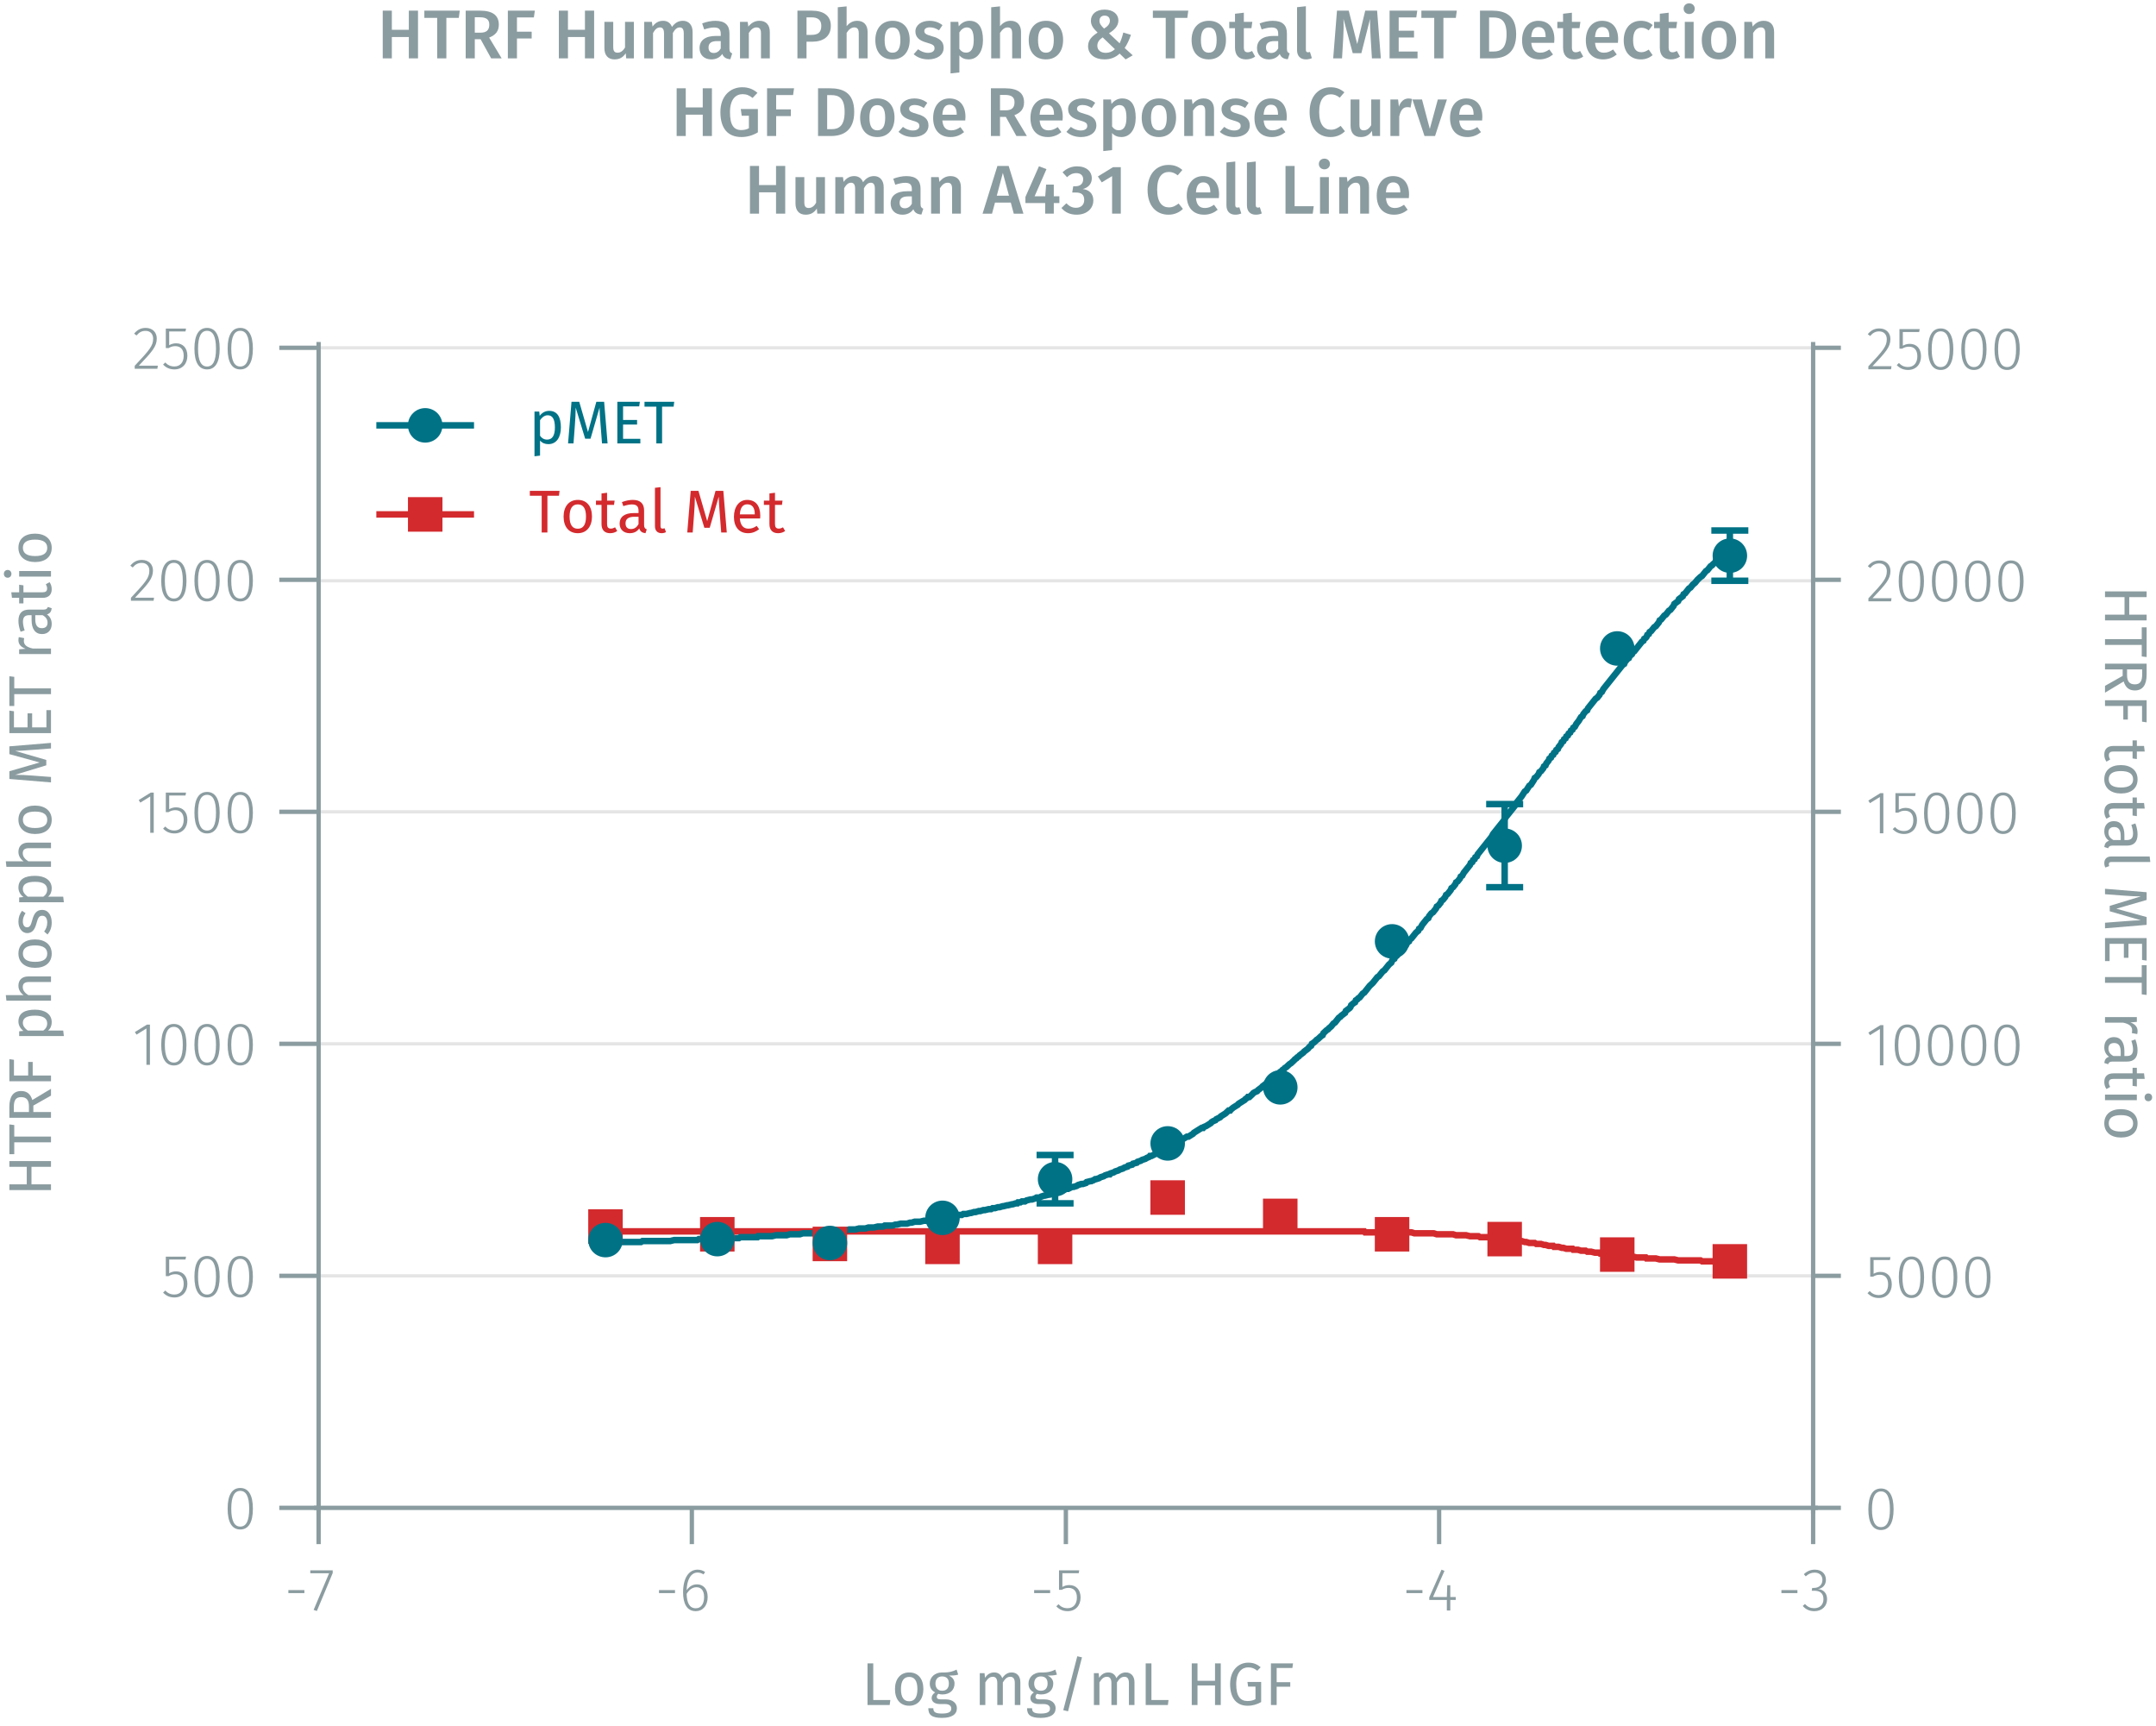 <?xml version="1.0" encoding="UTF-8"?><svg id="Calque_1" xmlns="http://www.w3.org/2000/svg" xmlns:xlink="http://www.w3.org/1999/xlink" viewBox="0 0 499.873 400.176"><defs><symbol id="_1-deep-blue-circle" viewBox="0 0 8 8"><path d="m8,4c0,2.229-1.771,4-4,4-2.208,0-4-1.771-4-4C0,1.792,1.792,0,4,0c2.229,0,4,1.792,4,4" fill="#007286" fill-rule="evenodd"/></symbol><symbol id="_9-dark-red-square" viewBox="0 0 8 8"><polyline points="0 0 0 8 8 8 8 0 0 0" fill="#d32a2e" fill-rule="evenodd"/></symbol></defs><line x1="73.871" y1="80.621" x2="420.377" y2="80.621" fill="none" stroke="#e5e5e5" stroke-miterlimit="10" stroke-width=".75"/><line x1="73.871" y1="134.627" x2="420.377" y2="134.627" fill="none" stroke="#e5e5e5" stroke-miterlimit="10" stroke-width=".75"/><line x1="73.871" y1="188.185" x2="420.377" y2="188.185" fill="none" stroke="#e5e5e5" stroke-miterlimit="10" stroke-width=".75"/><line x1="73.871" y1="241.967" x2="420.377" y2="241.967" fill="none" stroke="#e5e5e5" stroke-miterlimit="10" stroke-width=".75"/><line x1="73.871" y1="295.749" x2="420.377" y2="295.749" fill="none" stroke="#e5e5e5" stroke-miterlimit="10" stroke-width=".75"/><g><path d="m66.86,368.592h3.712v.7h-3.712v-.7Z" fill="#8b9ca0"/><path d="m77.139,364.642l-3.67,8.797-.757-.252,3.586-8.489h-4.356v-.687h5.197v.631Z" fill="#8b9ca0"/></g><g><path d="m152.789,368.592h3.712v.7h-3.712v-.7Z" fill="#8b9ca0"/><path d="m164.075,370.188c0,2.045-1.177,3.292-2.745,3.292-2.171,0-2.956-1.905-2.956-4.356,0-3.25,1.275-5.267,3.362-5.267.714,0,1.247.21,1.737.546l-.351.561c-.435-.28-.868-.435-1.4-.435-1.556,0-2.466,1.709-2.521,4.104.588-.854,1.387-1.373,2.395-1.373,1.345,0,2.479.938,2.479,2.928Zm-.826.028c0-1.625-.757-2.283-1.765-2.283-.967,0-1.751.616-2.283,1.54.056,2.073.645,3.334,2.129,3.334,1.261,0,1.919-1.078,1.919-2.591Z" fill="#8b9ca0"/></g><g><path d="m239.765,368.592h3.712v.7h-3.712v-.7Z" fill="#8b9ca0"/><path d="m250.099,364.684h-3.782v3.18c.448-.252.953-.435,1.597-.435,1.598,0,2.62,1.093,2.62,2.899,0,1.835-1.163,3.152-2.998,3.152-1.135,0-1.961-.421-2.634-1.121l.505-.49c.588.616,1.219.925,2.129.925,1.316,0,2.144-.952,2.144-2.479,0-1.555-.812-2.228-1.947-2.228-.631,0-1.037.154-1.555.448h-.645v-4.524h4.692l-.126.673Z" fill="#8b9ca0"/></g><g><path d="m326.085,368.592h3.712v.7h-3.712v-.7Z" fill="#8b9ca0"/><path d="m337.512,370.875h-1.261v2.451h-.798v-2.451h-4.076v-.603l2.843-6.415.687.28-2.661,6.064h3.208l.098-2.731h.7v2.731h1.261v.673Z" fill="#8b9ca0"/></g><g><path d="m413.024,368.592h3.712v.7h-3.712v-.7Z" fill="#8b9ca0"/><path d="m423.345,366.183c0,1.261-.798,2.003-1.835,2.185,1.163.057,2.102.854,2.102,2.325,0,1.625-1.163,2.788-2.97,2.788-1.093,0-1.976-.406-2.676-1.205l.519-.462c.658.714,1.316.98,2.129.98,1.373,0,2.157-.854,2.157-2.087,0-1.415-.841-1.961-2.102-1.961h-.616l.112-.659h.448c.98,0,1.919-.588,1.919-1.862,0-1.037-.714-1.682-1.793-1.682-.784,0-1.4.253-2.073.869l-.434-.505c.729-.7,1.526-1.05,2.549-1.05,1.625,0,2.563,1.022,2.563,2.325Z" fill="#8b9ca0"/></g><path d="m420.377,349.531v8.409m-86.716-8.409v8.409m-86.537-8.409v8.409m-86.716-8.409v8.409m-86.537-8.409v8.409m-1.073-8.409h348.652" fill="none" stroke="#8b9ca0" stroke-miterlimit="10"/><path d="m58.634,349.741c0,3.151-1.022,4.805-2.928,4.805-1.919,0-2.928-1.667-2.928-4.818s1.009-4.805,2.928-4.805,2.928,1.652,2.928,4.818Zm-5.015-.014c0,2.871.742,4.146,2.087,4.146s2.073-1.261,2.073-4.132-.729-4.146-2.073-4.146c-1.331,0-2.087,1.261-2.087,4.133Z" fill="#8b9ca0"/><g><path d="m43.009,291.966h-3.782v3.18c.448-.252.953-.435,1.597-.435,1.597,0,2.62,1.093,2.62,2.899,0,1.835-1.163,3.152-2.998,3.152-1.135,0-1.961-.421-2.634-1.121l.504-.49c.588.616,1.219.925,2.129.925,1.316,0,2.143-.952,2.143-2.479,0-1.555-.812-2.228-1.947-2.228-.63,0-1.037.154-1.555.448h-.645v-4.524h4.693l-.126.673Z" fill="#8b9ca0"/><path d="m50.934,295.958c0,3.151-1.022,4.805-2.928,4.805-1.919,0-2.928-1.667-2.928-4.818s1.009-4.805,2.928-4.805,2.928,1.652,2.928,4.818Zm-5.015-.014c0,2.871.742,4.146,2.087,4.146s2.073-1.261,2.073-4.132-.729-4.146-2.073-4.146c-1.331,0-2.087,1.261-2.087,4.133Z" fill="#8b9ca0"/><path d="m58.634,295.958c0,3.151-1.022,4.805-2.928,4.805-1.919,0-2.928-1.667-2.928-4.818s1.009-4.805,2.928-4.805,2.928,1.652,2.928,4.818Zm-5.015-.014c0,2.871.742,4.146,2.087,4.146s2.073-1.261,2.073-4.132-.729-4.146-2.073-4.146c-1.331,0-2.087,1.261-2.087,4.133Z" fill="#8b9ca0"/></g><g><path d="m34.763,246.827h-.812v-8.419l-2.297,1.429-.378-.602,2.787-1.724h.701v9.315Z" fill="#8b9ca0"/><path d="m43.234,242.177c0,3.151-1.022,4.805-2.928,4.805-1.919,0-2.928-1.667-2.928-4.818s1.009-4.805,2.928-4.805,2.928,1.652,2.928,4.818Zm-5.015-.014c0,2.871.742,4.146,2.087,4.146s2.073-1.261,2.073-4.132-.729-4.146-2.073-4.146c-1.331,0-2.087,1.261-2.087,4.133Z" fill="#8b9ca0"/><path d="m50.935,242.177c0,3.151-1.022,4.805-2.928,4.805-1.919,0-2.928-1.667-2.928-4.818s1.009-4.805,2.928-4.805,2.928,1.652,2.928,4.818Zm-5.015-.014c0,2.871.742,4.146,2.087,4.146s2.073-1.261,2.073-4.132-.729-4.146-2.073-4.146c-1.331,0-2.087,1.261-2.087,4.133Z" fill="#8b9ca0"/><path d="m58.634,242.177c0,3.151-1.022,4.805-2.928,4.805-1.919,0-2.928-1.667-2.928-4.818s1.009-4.805,2.928-4.805,2.928,1.652,2.928,4.818Zm-5.015-.014c0,2.871.742,4.146,2.087,4.146s2.073-1.261,2.073-4.132-.729-4.146-2.073-4.146c-1.331,0-2.087,1.261-2.087,4.133Z" fill="#8b9ca0"/></g><g><path d="m35.645,193.044h-.812v-8.419l-2.297,1.429-.378-.602,2.787-1.724h.701v9.315Z" fill="#8b9ca0"/><path d="m43.009,184.401h-3.782v3.18c.448-.252.953-.435,1.597-.435,1.597,0,2.62,1.093,2.62,2.899,0,1.835-1.163,3.152-2.998,3.152-1.135,0-1.961-.421-2.634-1.121l.504-.49c.588.616,1.219.925,2.129.925,1.316,0,2.143-.952,2.143-2.479,0-1.555-.812-2.228-1.947-2.228-.63,0-1.037.154-1.555.448h-.645v-4.524h4.693l-.126.673Z" fill="#8b9ca0"/><path d="m50.935,188.394c0,3.151-1.022,4.805-2.928,4.805-1.919,0-2.928-1.667-2.928-4.818s1.009-4.805,2.928-4.805,2.928,1.652,2.928,4.818Zm-5.015-.014c0,2.871.742,4.146,2.087,4.146s2.073-1.261,2.073-4.132-.729-4.146-2.073-4.146c-1.331,0-2.087,1.261-2.087,4.133Z" fill="#8b9ca0"/><path d="m58.634,188.394c0,3.151-1.022,4.805-2.928,4.805-1.919,0-2.928-1.667-2.928-4.818s1.009-4.805,2.928-4.805,2.928,1.652,2.928,4.818Zm-5.015-.014c0,2.871.742,4.146,2.087,4.146s2.073-1.261,2.073-4.132-.729-4.146-2.073-4.146c-1.331,0-2.087,1.261-2.087,4.133Z" fill="#8b9ca0"/></g><g><path d="m35.464,132.246c0,1.849-1.036,3.012-4.16,6.303h4.413l-.112.715h-5.252v-.687c3.459-3.684,4.272-4.65,4.272-6.289,0-1.106-.7-1.808-1.765-1.808-.896,0-1.513.379-2.087,1.065l-.56-.421c.742-.896,1.569-1.33,2.689-1.33,1.597,0,2.563,1.05,2.563,2.451Z" fill="#8b9ca0"/><path d="m43.235,134.613c0,3.151-1.022,4.805-2.928,4.805-1.919,0-2.928-1.667-2.928-4.818s1.009-4.805,2.928-4.805,2.928,1.652,2.928,4.818Zm-5.015-.014c0,2.871.742,4.146,2.087,4.146s2.073-1.261,2.073-4.132-.729-4.146-2.073-4.146c-1.331,0-2.087,1.261-2.087,4.133Z" fill="#8b9ca0"/><path d="m50.935,134.613c0,3.151-1.022,4.805-2.928,4.805-1.919,0-2.928-1.667-2.928-4.818s1.009-4.805,2.928-4.805,2.928,1.652,2.928,4.818Zm-5.015-.014c0,2.871.742,4.146,2.087,4.146s2.073-1.261,2.073-4.132-.729-4.146-2.073-4.146c-1.331,0-2.087,1.261-2.087,4.133Z" fill="#8b9ca0"/><path d="m58.634,134.613c0,3.151-1.022,4.805-2.928,4.805-1.919,0-2.928-1.667-2.928-4.818s1.009-4.805,2.928-4.805,2.928,1.652,2.928,4.818Zm-5.015-.014c0,2.871.742,4.146,2.087,4.146s2.073-1.261,2.073-4.132-.729-4.146-2.073-4.146c-1.331,0-2.087,1.261-2.087,4.133Z" fill="#8b9ca0"/></g><g><path d="m36.346,78.462c0,1.849-1.036,3.012-4.16,6.303h4.413l-.112.715h-5.252v-.687c3.459-3.684,4.272-4.65,4.272-6.289,0-1.106-.7-1.808-1.765-1.808-.896,0-1.513.379-2.087,1.065l-.56-.421c.742-.896,1.569-1.33,2.689-1.33,1.597,0,2.563,1.05,2.563,2.451Z" fill="#8b9ca0"/><path d="m43.01,76.837h-3.782v3.18c.448-.252.953-.435,1.597-.435,1.597,0,2.62,1.093,2.62,2.899,0,1.835-1.163,3.152-2.998,3.152-1.135,0-1.961-.421-2.634-1.121l.504-.49c.588.616,1.219.925,2.129.925,1.316,0,2.143-.952,2.143-2.479,0-1.555-.812-2.228-1.947-2.228-.63,0-1.037.154-1.555.448h-.645v-4.524h4.693l-.126.673Z" fill="#8b9ca0"/><path d="m50.935,80.829c0,3.151-1.022,4.805-2.928,4.805-1.919,0-2.928-1.667-2.928-4.818s1.009-4.805,2.928-4.805,2.928,1.652,2.928,4.818Zm-5.015-.014c0,2.871.742,4.146,2.087,4.146s2.073-1.261,2.073-4.132-.729-4.146-2.073-4.146c-1.331,0-2.087,1.261-2.087,4.133Z" fill="#8b9ca0"/><path d="m58.634,80.829c0,3.151-1.022,4.805-2.928,4.805-1.919,0-2.928-1.667-2.928-4.818s1.009-4.805,2.928-4.805,2.928,1.652,2.928,4.818Zm-5.015-.014c0,2.871.742,4.146,2.087,4.146s2.073-1.261,2.073-4.132-.729-4.146-2.073-4.146c-1.331,0-2.087,1.261-2.087,4.133Z" fill="#8b9ca0"/></g><path d="m73.871,80.621h-9.119m9.119,53.782h-9.119m9.119,53.782h-9.119m9.119,53.782h-9.119m9.119,53.782h-9.119m9.119,53.782h-9.119m9.119,1.345V79.276" fill="none" stroke="#8b9ca0" stroke-miterlimit="10"/><path d="m439.037,349.864c0,3.151-1.022,4.805-2.928,4.805-1.919,0-2.928-1.667-2.928-4.818s1.009-4.805,2.928-4.805,2.928,1.652,2.928,4.818Zm-5.015-.014c0,2.871.742,4.146,2.087,4.146s2.073-1.261,2.073-4.132-.729-4.146-2.073-4.146c-1.331,0-2.087,1.261-2.087,4.133Z" fill="#8b9ca0"/><g><path d="m438.179,292.091h-3.782v3.18c.448-.252.953-.435,1.597-.435,1.598,0,2.62,1.093,2.62,2.899,0,1.835-1.163,3.152-2.998,3.152-1.135,0-1.961-.421-2.634-1.121l.505-.49c.588.616,1.219.925,2.129.925,1.316,0,2.144-.952,2.144-2.479,0-1.555-.812-2.228-1.947-2.228-.631,0-1.037.154-1.555.448h-.645v-4.524h4.692l-.126.673Z" fill="#8b9ca0"/><path d="m446.104,296.083c0,3.151-1.022,4.805-2.928,4.805-1.919,0-2.928-1.667-2.928-4.818s1.009-4.805,2.928-4.805,2.928,1.652,2.928,4.818Zm-5.015-.014c0,2.871.742,4.146,2.087,4.146s2.073-1.261,2.073-4.132-.729-4.146-2.073-4.146c-1.331,0-2.087,1.261-2.087,4.133Z" fill="#8b9ca0"/><path d="m453.804,296.083c0,3.151-1.022,4.805-2.928,4.805-1.919,0-2.928-1.667-2.928-4.818s1.009-4.805,2.928-4.805,2.928,1.652,2.928,4.818Zm-5.015-.014c0,2.871.742,4.146,2.087,4.146s2.073-1.261,2.073-4.132-.729-4.146-2.073-4.146c-1.331,0-2.087,1.261-2.087,4.133Z" fill="#8b9ca0"/><path d="m461.503,296.083c0,3.151-1.022,4.805-2.928,4.805-1.919,0-2.928-1.667-2.928-4.818s1.009-4.805,2.928-4.805,2.928,1.652,2.928,4.818Zm-5.015-.014c0,2.871.742,4.146,2.087,4.146s2.073-1.261,2.073-4.132-.729-4.146-2.073-4.146c-1.33,0-2.087,1.261-2.087,4.133Z" fill="#8b9ca0"/></g><g><path d="m436.67,246.95h-.812v-8.419l-2.297,1.429-.378-.602,2.787-1.724h.7v9.315Z" fill="#8b9ca0"/><path d="m445.142,242.3c0,3.151-1.022,4.805-2.928,4.805-1.919,0-2.928-1.667-2.928-4.818s1.009-4.805,2.928-4.805,2.928,1.652,2.928,4.818Zm-5.015-.014c0,2.871.742,4.146,2.087,4.146s2.073-1.261,2.073-4.132-.729-4.146-2.073-4.146c-1.331,0-2.087,1.261-2.087,4.133Z" fill="#8b9ca0"/><path d="m452.842,242.3c0,3.151-1.022,4.805-2.928,4.805-1.919,0-2.928-1.667-2.928-4.818s1.009-4.805,2.928-4.805,2.928,1.652,2.928,4.818Zm-5.015-.014c0,2.871.742,4.146,2.087,4.146s2.073-1.261,2.073-4.132-.729-4.146-2.073-4.146c-1.331,0-2.087,1.261-2.087,4.133Z" fill="#8b9ca0"/><path d="m460.541,242.3c0,3.151-1.022,4.805-2.928,4.805-1.919,0-2.928-1.667-2.928-4.818s1.009-4.805,2.928-4.805,2.928,1.652,2.928,4.818Zm-5.015-.014c0,2.871.742,4.146,2.087,4.146s2.073-1.261,2.073-4.132-.729-4.146-2.073-4.146c-1.33,0-2.087,1.261-2.087,4.133Z" fill="#8b9ca0"/><path d="m468.241,242.3c0,3.151-1.022,4.805-2.928,4.805-1.919,0-2.928-1.667-2.928-4.818s1.009-4.805,2.928-4.805,2.928,1.652,2.928,4.818Zm-5.015-.014c0,2.871.742,4.146,2.087,4.146s2.073-1.261,2.073-4.132-.729-4.146-2.073-4.146c-1.331,0-2.087,1.261-2.087,4.133Z" fill="#8b9ca0"/></g><g><path d="m436.66,193.169h-.812v-8.419l-2.297,1.429-.378-.602,2.787-1.724h.7v9.315Z" fill="#8b9ca0"/><path d="m444.024,184.526h-3.781v3.18c.448-.252.952-.435,1.597-.435,1.597,0,2.619,1.093,2.619,2.899,0,1.835-1.162,3.152-2.997,3.152-1.135,0-1.962-.421-2.634-1.121l.504-.49c.589.616,1.219.925,2.13.925,1.316,0,2.143-.952,2.143-2.479,0-1.555-.812-2.228-1.947-2.228-.63,0-1.036.154-1.555.448h-.645v-4.524h4.693l-.127.673Z" fill="#8b9ca0"/><path d="m451.95,188.519c0,3.151-1.022,4.805-2.928,4.805-1.919,0-2.928-1.667-2.928-4.818s1.009-4.805,2.928-4.805,2.928,1.652,2.928,4.818Zm-5.015-.014c0,2.871.742,4.146,2.087,4.146s2.073-1.261,2.073-4.132-.729-4.146-2.073-4.146c-1.331,0-2.087,1.261-2.087,4.133Z" fill="#8b9ca0"/><path d="m459.649,188.519c0,3.151-1.022,4.805-2.928,4.805-1.919,0-2.928-1.667-2.928-4.818s1.009-4.805,2.928-4.805,2.928,1.652,2.928,4.818Zm-5.015-.014c0,2.871.742,4.146,2.087,4.146s2.073-1.261,2.073-4.132-.729-4.146-2.073-4.146c-1.33,0-2.087,1.261-2.087,4.133Z" fill="#8b9ca0"/><path d="m467.35,188.519c0,3.151-1.022,4.805-2.928,4.805-1.919,0-2.928-1.667-2.928-4.818s1.009-4.805,2.928-4.805,2.928,1.652,2.928,4.818Zm-5.015-.014c0,2.871.742,4.146,2.087,4.146s2.073-1.261,2.073-4.132-.729-4.146-2.073-4.146c-1.331,0-2.087,1.261-2.087,4.133Z" fill="#8b9ca0"/></g><g><path d="m438.306,132.368c0,1.849-1.036,3.012-4.16,6.303h4.412l-.112.715h-5.252v-.687c3.459-3.684,4.271-4.65,4.271-6.289,0-1.106-.7-1.808-1.765-1.808-.896,0-1.513.379-2.087,1.065l-.561-.421c.742-.896,1.569-1.33,2.689-1.33,1.597,0,2.563,1.05,2.563,2.451Z" fill="#8b9ca0"/><path d="m446.076,134.735c0,3.151-1.022,4.805-2.928,4.805-1.919,0-2.928-1.667-2.928-4.818s1.009-4.805,2.928-4.805,2.928,1.652,2.928,4.818Zm-5.015-.014c0,2.871.742,4.146,2.087,4.146s2.073-1.261,2.073-4.132-.729-4.146-2.073-4.146c-1.33,0-2.087,1.261-2.087,4.133Z" fill="#8b9ca0"/><path d="m453.776,134.735c0,3.151-1.022,4.805-2.928,4.805-1.919,0-2.928-1.667-2.928-4.818s1.009-4.805,2.928-4.805,2.928,1.652,2.928,4.818Zm-5.015-.014c0,2.871.742,4.146,2.087,4.146s2.073-1.261,2.073-4.132-.729-4.146-2.073-4.146c-1.331,0-2.087,1.261-2.087,4.133Z" fill="#8b9ca0"/><path d="m461.476,134.735c0,3.151-1.022,4.805-2.928,4.805-1.919,0-2.928-1.667-2.928-4.818s1.009-4.805,2.928-4.805,2.928,1.652,2.928,4.818Zm-5.015-.014c0,2.871.742,4.146,2.087,4.146s2.073-1.261,2.073-4.132-.729-4.146-2.073-4.146c-1.33,0-2.087,1.261-2.087,4.133Z" fill="#8b9ca0"/><path d="m469.176,134.735c0,3.151-1.022,4.805-2.928,4.805-1.919,0-2.928-1.667-2.928-4.818s1.009-4.805,2.928-4.805,2.928,1.652,2.928,4.818Zm-5.015-.014c0,2.871.742,4.146,2.087,4.146s2.073-1.261,2.073-4.132-.729-4.146-2.073-4.146c-1.331,0-2.087,1.261-2.087,4.133Z" fill="#8b9ca0"/></g><g><path d="m438.295,78.587c0,1.849-1.036,3.012-4.16,6.303h4.413l-.112.715h-5.253v-.687c3.46-3.684,4.272-4.65,4.272-6.289,0-1.106-.7-1.808-1.765-1.808-.896,0-1.514.379-2.088,1.065l-.56-.421c.742-.896,1.568-1.33,2.689-1.33,1.597,0,2.562,1.05,2.562,2.451Z" fill="#8b9ca0"/><path d="m444.959,76.962h-3.781v3.18c.448-.252.952-.435,1.597-.435,1.597,0,2.619,1.093,2.619,2.899,0,1.835-1.162,3.152-2.997,3.152-1.135,0-1.962-.421-2.634-1.121l.504-.49c.589.616,1.219.925,2.13.925,1.316,0,2.143-.952,2.143-2.479,0-1.555-.812-2.228-1.947-2.228-.63,0-1.036.154-1.555.448h-.645v-4.524h4.693l-.127.673Z" fill="#8b9ca0"/><path d="m452.884,80.954c0,3.151-1.022,4.805-2.928,4.805-1.919,0-2.928-1.667-2.928-4.818s1.009-4.805,2.928-4.805,2.928,1.652,2.928,4.818Zm-5.015-.014c0,2.871.742,4.146,2.087,4.146s2.073-1.261,2.073-4.132-.729-4.146-2.073-4.146c-1.33,0-2.087,1.261-2.087,4.133Z" fill="#8b9ca0"/><path d="m460.584,80.954c0,3.151-1.022,4.805-2.928,4.805-1.919,0-2.928-1.667-2.928-4.818s1.009-4.805,2.928-4.805,2.928,1.652,2.928,4.818Zm-5.015-.014c0,2.871.742,4.146,2.087,4.146s2.073-1.261,2.073-4.132-.729-4.146-2.073-4.146c-1.331,0-2.087,1.261-2.087,4.133Z" fill="#8b9ca0"/><path d="m468.283,80.954c0,3.151-1.022,4.805-2.928,4.805-1.919,0-2.928-1.667-2.928-4.818s1.009-4.805,2.928-4.805,2.928,1.652,2.928,4.818Zm-5.015-.014c0,2.871.742,4.146,2.087,4.146s2.073-1.261,2.073-4.132-.729-4.146-2.073-4.146c-1.33,0-2.087,1.261-2.087,4.133Z" fill="#8b9ca0"/></g><path d="m420.377,80.621h6.437m-6.437,53.782h6.437m-6.437,53.782h6.437m-6.437,53.782h6.437m-6.437,53.782h6.437m-6.437,53.782h6.437m-6.437,1.345V79.276" fill="none" stroke="#8b9ca0" stroke-miterlimit="10"/><polyline points="140.383 285.441 316.318 285.441 316.497 285.665 327.224 285.665 327.94 285.889 332.41 285.889 333.125 286.113 336.879 286.113 337.595 286.337 339.919 286.337 340.813 286.561 342.78 286.561 343.137 286.785 345.283 286.785 345.462 287.009 347.25 287.009 347.607 287.233 349.395 287.233 349.574 287.457 350.647 287.457 351.541 287.681 352.792 287.681 353.507 287.906 353.865 287.906 354.58 288.13 355.832 288.13 356.189 288.354 357.262 288.354 357.977 288.578 358.335 288.578 359.05 288.802 360.123 288.802 360.302 289.026 361.374 289.026 362.09 289.25 362.447 289.25 363.162 289.474 364.593 289.474 364.772 289.698 365.844 289.698 366.56 289.922 367.632 289.922 367.99 290.146 368.884 290.146 369.778 290.371 370.851 290.371 371.029 290.595 372.102 290.595 372.817 290.819 374.427 290.819 374.784 291.043 376.572 291.043 377.287 291.267 378.539 291.267 379.433 291.491 381.578 291.491 381.757 291.715 383.903 291.715 384.797 291.939 388.194 291.939 389.088 292.163 394.273 292.163 394.631 292.387 401.067 292.387" fill="none" stroke="#d32a2e" stroke-miterlimit="10" stroke-width="1.5"/><polyline points="140.383 287.906 148.607 287.906 148.965 287.681 155.402 287.681 156.296 287.457 161.659 287.457 162.017 287.233 166.844 287.233 167.202 287.009 171.314 287.009 171.672 286.785 175.605 286.785 175.784 286.561 179.003 286.561 179.897 286.337 182.4 286.337 183.115 286.113 185.439 286.113 186.154 285.889 188.658 285.889 189.552 285.665 191.518 285.665 191.697 285.441 194.021 285.441 194.915 285.216 196.167 285.216 196.882 284.992 198.313 284.992 199.207 284.768 200.637 284.768 201.352 284.544 202.604 284.544 203.498 284.32 204.749 284.32 205.107 284.096 206.895 284.096 207.61 283.872 207.968 283.872 208.862 283.648 210.292 283.648 211.007 283.424 211.365 283.424 212.08 283.2 213.331 283.2 214.225 282.976 214.941 282.976 215.298 282.751 216.55 282.751 217.265 282.527 217.623 282.527 218.338 282.303 218.695 282.303 219.589 282.079 219.947 282.079 220.662 281.855 221.735 281.855 221.914 281.631 222.986 281.631 223.344 281.407 224.059 281.407 224.953 281.183 225.132 281.183 225.847 280.959 226.205 280.959 226.92 280.735 227.278 280.735 227.993 280.511 228.35 280.511 229.244 280.286 229.781 280.286 230.138 280.062 230.675 280.062 231.39 279.838 231.747 279.838 232.463 279.614 232.641 279.614 233.535 279.39 233.714 279.39 234.608 279.166 234.787 279.166 235.502 278.942 235.86 278.942 236.039 278.718 236.575 278.718 236.932 278.494 237.648 278.494 238.005 278.27 238.899 278.046 239.257 278.046 239.972 277.821 240.33 277.597 241.045 277.597 241.402 277.373 242.118 277.149 242.296 277.149 243.19 276.925 243.369 276.925 244.263 276.701 244.442 276.477 245.157 276.253 245.515 276.253 245.693 276.029 246.23 276.029 246.587 275.805 247.303 275.581 247.66 275.581 248.554 275.132 248.912 275.132 249.627 274.908 249.985 274.684 250.7 274.46 251.057 274.46 251.773 274.236 251.951 274.012 252.845 273.788 253.024 273.788 253.561 273.564 253.918 273.34 254.097 273.34 254.812 273.116 255.17 272.891 255.885 272.667 256.242 272.443 256.958 272.219 257.315 272.219 257.494 271.995 258.209 271.771 258.567 271.547 259.282 271.323 259.64 271.099 260.355 270.875 260.712 270.651 261.428 270.426 261.606 270.202 262.5 269.978 262.679 269.754 263.573 269.53 263.752 269.306 264.467 269.082 264.825 268.858 265.54 268.634 265.897 268.41 266.434 268.186 266.613 267.961 266.97 267.961 267.864 267.513 268.222 267.289 268.937 266.841 269.295 266.841 269.473 266.617 270.01 266.393 270.367 266.169 271.083 265.721 271.261 265.721 271.798 265.496 272.155 265.272 272.334 265.048 273.228 264.6 273.407 264.6 274.122 264.152 274.48 263.928 275.195 263.48 275.552 263.48 276.268 263.031 276.625 262.807 276.804 262.583 277.519 262.135 277.877 261.911 278.592 261.463 278.95 261.463 279.128 261.239 279.665 261.015 280.022 260.79 280.738 260.342 280.916 260.118 281.274 259.894 281.81 259.67 281.989 259.446 282.883 258.998 283.062 258.774 283.419 258.55 283.777 258.325 284.135 258.101 284.85 257.429 285.207 257.429 285.386 257.205 285.923 256.757 286.28 256.533 286.995 256.085 287.174 255.86 287.532 255.636 288.247 255.188 288.605 254.964 288.783 254.74 289.141 254.516 289.32 254.292 289.677 254.292 290.392 253.62 290.571 253.395 290.929 253.171 291.465 252.947 291.644 252.723 292.538 252.051 292.717 251.827 293.611 251.155 293.79 250.93 294.326 250.706 294.505 250.482 294.862 250.258 295.578 249.586 295.935 249.362 296.114 249.138 296.829 248.465 297.187 248.241 297.366 248.017 297.723 247.793 297.902 247.569 298.26 247.345 298.975 246.673 299.332 246.449 300.047 245.776 300.226 245.552 300.584 245.328 300.763 245.104 301.12 244.88 301.299 244.656 302.193 243.984 302.372 243.76 303.266 243.087 303.445 242.863 303.623 242.639 303.981 242.415 304.16 241.967 304.517 241.743 305.054 241.295 305.233 241.07 305.59 240.846 306.305 240.174 306.663 239.95 306.842 239.502 307.557 238.83 307.914 238.605 308.093 238.381 308.63 237.933 308.987 237.485 309.166 237.261 309.524 237.037 309.702 236.813 309.881 236.589 310.418 235.916 310.775 235.692 310.954 235.468 311.848 234.796 312.027 234.348 312.921 233.675 313.1 233.451 313.278 233.003 313.815 232.555 314.172 232.331 314.351 231.883 314.709 231.659 314.888 231.434 315.245 231.21 315.782 230.538 315.96 230.314 316.318 230.09 317.033 229.194 317.212 228.969 317.569 228.521 318.285 227.849 318.642 227.401 319.357 226.504 319.715 226.28 320.43 225.384 320.609 225.16 320.967 224.936 321.503 224.264 321.682 224.039 322.039 223.591 322.576 223.143 322.755 222.695 322.933 222.471 323.291 222.247 323.47 221.799 323.827 221.574 324.006 221.35 324.364 220.902 324.543 220.678 324.9 220.23 325.436 219.782 325.615 219.334 325.973 219.109 326.33 218.437 326.688 218.213 326.867 217.765 327.224 217.541 327.403 217.317 327.761 216.869 327.94 216.644 328.297 216.196 328.834 215.748 329.012 215.3 329.37 215.076 329.728 214.404 330.085 213.955 330.264 213.731 330.8 213.059 331.158 212.835 331.337 212.387 331.873 211.714 332.231 211.49 332.41 211.266 332.946 210.594 333.125 210.146 333.482 209.922 334.019 209.249 334.198 208.801 334.555 208.577 335.091 207.905 335.27 207.457 335.628 207.233 336.343 206.336 336.522 205.888 336.879 205.664 337.416 204.992 337.595 204.543 337.952 204.319 338.489 203.647 338.667 203.199 339.025 202.975 339.383 202.303 339.74 201.854 339.919 201.63 340.455 200.958 340.813 200.51 340.992 200.062 341.349 199.838 341.528 199.389 341.886 199.165 342.065 198.717 342.422 198.493 342.601 198.045 342.78 197.821 343.137 197.373 343.316 197.148 343.674 196.7 343.852 196.476 344.21 196.028 344.389 195.804 344.746 195.356 344.925 195.132 345.283 194.683 345.462 194.459 345.819 194.011 346.177 193.339 346.534 192.891 346.713 192.667 347.25 191.994 347.607 191.546 347.786 191.322 348.322 190.65 348.68 190.202 348.859 189.753 349.395 189.081 349.574 188.857 349.932 188.409 350.468 187.737 350.647 187.512 351.004 187.064 351.541 186.392 351.72 185.944 352.435 185.047 352.792 184.599 353.507 183.479 353.865 183.255 354.58 182.134 354.938 181.91 355.653 180.79 355.832 180.342 356.189 180.117 356.726 179.445 356.905 178.997 357.262 178.773 357.799 178.101 357.977 177.652 358.335 177.428 358.514 176.98 358.871 176.532 359.05 176.308 359.229 175.86 359.587 175.636 359.765 175.187 360.123 174.963 360.302 174.515 360.659 174.291 360.838 173.843 361.196 173.619 361.374 173.171 361.732 172.722 361.911 172.498 362.09 172.05 362.447 171.826 362.626 171.378 362.984 171.154 363.162 170.706 363.52 170.482 363.699 170.033 364.056 169.809 364.235 169.361 364.593 169.137 364.772 168.689 365.129 168.465 365.487 167.792 365.844 167.344 366.023 167.12 366.56 166.224 366.917 166 367.096 165.552 367.632 164.879 367.99 164.655 368.169 164.207 368.705 163.535 368.884 163.311 369.241 162.862 369.778 162.19 369.957 161.966 370.314 161.742 370.851 161.07 371.029 160.621 371.387 160.397 371.745 159.725 372.102 159.277 372.281 159.053 372.817 158.381 373.175 157.932 373.354 157.708 373.89 157.036 374.248 156.588 374.427 156.364 375.142 155.467 375.499 155.019 376.215 154.123 376.572 153.899 376.751 153.451 377.287 152.778 377.645 152.554 377.824 152.106 378.36 151.658 378.539 151.21 378.896 150.986 379.433 150.313 379.612 150.089 379.969 149.641 380.506 148.969 380.684 148.745 381.042 148.521 381.221 148.072 381.578 147.848 381.757 147.624 381.936 147.176 382.294 146.952 382.472 146.504 382.83 146.28 383.009 146.056 383.366 145.607 383.545 145.383 383.903 145.159 384.439 144.487 384.618 144.263 384.797 143.815 385.154 143.591 385.333 143.366 385.691 142.918 385.87 142.694 386.227 142.47 386.764 141.798 386.942 141.574 387.3 141.35 388.015 140.453 388.194 140.005 389.088 139.333 389.267 138.885 390.161 138.212 390.339 137.764 390.697 137.54 391.233 136.868 391.412 136.644 391.591 136.42 391.949 136.195 392.127 135.971 392.485 135.523 393.021 135.075 393.2 134.851 393.558 134.403 394.273 133.73 394.631 133.506 395.525 132.386 395.882 132.162 396.597 131.265 396.955 131.041 397.134 130.817 397.67 130.369 397.849 129.921 398.206 129.697 398.385 129.473 398.743 129.249 398.922 129.025 399.458 128.576 399.816 128.128 399.994 127.904 400.888 127.232 401.067 127.008" fill="none" stroke="#007286" stroke-miterlimit="10" stroke-width="1.5"/><line x1="401.067" y1="122.974" x2="401.067" y2="128.8" fill="none" stroke="#007286" stroke-miterlimit="10" stroke-width="1.5"/><line x1="401.067" y1="128.8" x2="401.067" y2="134.627" fill="none" stroke="#007286" stroke-miterlimit="10" stroke-width="1.5"/><line x1="396.776" y1="122.974" x2="405.358" y2="122.974" fill="none" stroke="#007286" stroke-miterlimit="10" stroke-width="1.5"/><line x1="396.776" y1="134.627" x2="405.358" y2="134.627" fill="none" stroke="#007286" stroke-miterlimit="10" stroke-width="1.5"/><line x1="348.859" y1="186.392" x2="348.859" y2="196.028" fill="none" stroke="#007286" stroke-miterlimit="10" stroke-width="1.5"/><line x1="348.859" y1="196.028" x2="348.859" y2="205.664" fill="none" stroke="#007286" stroke-miterlimit="10" stroke-width="1.5"/><line x1="344.568" y1="186.392" x2="353.15" y2="186.392" fill="none" stroke="#007286" stroke-miterlimit="10" stroke-width="1.5"/><line x1="344.568" y1="205.664" x2="353.15" y2="205.664" fill="none" stroke="#007286" stroke-miterlimit="10" stroke-width="1.5"/><line x1="244.621" y1="267.737" x2="244.621" y2="273.34" fill="none" stroke="#007286" stroke-miterlimit="10" stroke-width="1.5"/><line x1="244.621" y1="273.34" x2="244.621" y2="278.942" fill="none" stroke="#007286" stroke-miterlimit="10" stroke-width="1.5"/><line x1="240.33" y1="267.737" x2="248.912" y2="267.737" fill="none" stroke="#007286" stroke-miterlimit="10" stroke-width="1.5"/><line x1="240.33" y1="278.942" x2="248.912" y2="278.942" fill="none" stroke="#007286" stroke-miterlimit="10" stroke-width="1.5"/><g><path d="m94.789,8.581h-3.938v4.946h-2.113V2.467h2.113v4.434h3.938V2.467h2.128v11.061h-2.128v-4.946Z" fill="#8b9ca0"/><path d="m106.373,4.147h-2.881v9.38h-2.129V4.147h-2.978v-1.681h8.211l-.224,1.681Z" fill="#8b9ca0"/><path d="m111.428,9.094h-1.345v4.434h-2.113V2.467h3.297c2.897,0,4.386,1.057,4.386,3.249,0,1.505-.736,2.401-2.241,2.993l2.897,4.818h-2.433l-2.449-4.434Zm-1.345-1.521h1.312c1.313,0,2.049-.528,2.049-1.857,0-1.2-.688-1.712-2.225-1.712h-1.137v3.569Z" fill="#8b9ca0"/><path d="m117.746,2.467h6.259l-.224,1.568h-3.922v3.313h3.41v1.569h-3.41v4.609h-2.113V2.467Z" fill="#8b9ca0"/><path d="m135.621,8.581h-3.938v4.946h-2.113V2.467h2.113v4.434h3.938V2.467h2.128v11.061h-2.128v-4.946Z" fill="#8b9ca0"/><path d="m146.965,13.527h-1.777l-.112-1.185c-.624.961-1.424,1.425-2.593,1.425-1.537,0-2.353-.992-2.353-2.625v-6.083h2.049v5.827c0,.992.32,1.328,1.024,1.328s1.28-.464,1.713-1.2v-5.955h2.049v8.468Z" fill="#8b9ca0"/><path d="m160.582,7.396v6.131h-2.049v-5.811c0-1.057-.416-1.36-.928-1.36-.704,0-1.137.496-1.601,1.28v5.891h-2.049v-5.811c0-1.057-.433-1.36-.929-1.36-.721,0-1.152.496-1.616,1.28v5.891h-2.049V5.06h1.776l.16,1.104c.608-.848,1.376-1.344,2.449-1.344.992,0,1.729.527,2.049,1.424.64-.88,1.424-1.424,2.545-1.424,1.344,0,2.24.976,2.24,2.576Z" fill="#8b9ca0"/><path d="m169.765,12.375l-.433,1.36c-.944-.08-1.553-.4-1.873-1.232-.608.896-1.521,1.265-2.545,1.265-1.681,0-2.721-1.072-2.721-2.609,0-1.841,1.376-2.833,3.841-2.833h1.073v-.48c0-1.104-.496-1.473-1.585-1.473-.576,0-1.393.16-2.257.448l-.464-1.393c1.04-.399,2.112-.607,3.057-.607,2.273,0,3.266,1.04,3.266,2.913v3.553c0,.688.224.929.641,1.089Zm-2.657-1.137v-1.713h-.849c-1.328,0-1.984.48-1.984,1.473,0,.816.416,1.281,1.2,1.281.704,0,1.248-.368,1.633-1.041Z" fill="#8b9ca0"/><path d="m178.484,7.396v6.131h-2.049v-5.811c0-1.057-.399-1.36-1.04-1.36-.736,0-1.28.496-1.776,1.28v5.891h-2.049V5.06h1.776l.16,1.104c.656-.848,1.505-1.344,2.577-1.344,1.521,0,2.4.96,2.4,2.576Z" fill="#8b9ca0"/><path d="m192.629,5.988c0,2.545-1.841,3.682-4.338,3.682h-1.297v3.857h-2.112V2.467h3.266c2.785,0,4.481,1.137,4.481,3.521Zm-2.209,0c0-1.393-.849-1.969-2.289-1.969h-1.137v4.065h1.137c1.409,0,2.289-.48,2.289-2.097Z" fill="#8b9ca0"/><path d="m201.156,7.396v6.131h-2.049v-5.811c0-1.057-.416-1.36-1.041-1.36-.72,0-1.28.496-1.776,1.265v5.906h-2.049V1.683l2.049-.208v4.594c.656-.801,1.44-1.248,2.465-1.248,1.505,0,2.401.976,2.401,2.576Z" fill="#8b9ca0"/><path d="m210.916,9.285c0,2.674-1.488,4.482-3.985,4.482s-3.985-1.697-3.985-4.482c0-2.656,1.488-4.465,4.001-4.465,2.497,0,3.97,1.696,3.97,4.465Zm-5.811,0c0,2.033.625,2.93,1.825,2.93s1.824-.912,1.824-2.93-.624-2.913-1.809-2.913c-1.2,0-1.841.913-1.841,2.913Z" fill="#8b9ca0"/><path d="m218.516,5.828l-.801,1.2c-.704-.448-1.376-.688-2.128-.688-.816,0-1.281.336-1.281.848,0,.561.336.816,1.777,1.217,1.729.464,2.705,1.169,2.705,2.673,0,1.761-1.633,2.689-3.569,2.689-1.457,0-2.594-.496-3.378-1.2l1.024-1.153c.656.497,1.44.833,2.305.833.913,0,1.505-.385,1.505-1.024,0-.704-.336-.929-1.921-1.377-1.744-.48-2.513-1.312-2.513-2.561,0-1.409,1.297-2.465,3.266-2.465,1.216,0,2.208.384,3.009,1.008Z" fill="#8b9ca0"/><path d="m227.908,9.27c0,2.593-1.2,4.498-3.346,4.498-.864,0-1.601-.305-2.128-.929v3.954l-2.049.224V5.06h1.792l.112,1.041c.672-.881,1.568-1.28,2.481-1.28,2.208,0,3.137,1.744,3.137,4.449Zm-2.145.016c0-2.145-.576-2.929-1.601-2.929-.721,0-1.329.496-1.729,1.152v3.81c.399.593.912.881,1.552.881,1.121,0,1.777-.865,1.777-2.914Z" fill="#8b9ca0"/><path d="m236.724,7.396v6.131h-2.049v-5.811c0-1.057-.416-1.36-1.04-1.36-.721,0-1.28.496-1.776,1.265v5.906h-2.049V1.683l2.049-.208v4.594c.656-.801,1.44-1.248,2.465-1.248,1.504,0,2.4.976,2.4,2.576Z" fill="#8b9ca0"/><path d="m246.484,9.285c0,2.674-1.489,4.482-3.986,4.482s-3.985-1.697-3.985-4.482c0-2.656,1.488-4.465,4.002-4.465,2.497,0,3.97,1.696,3.97,4.465Zm-5.811,0c0,2.033.624,2.93,1.824,2.93s1.825-.912,1.825-2.93-.624-2.913-1.809-2.913c-1.201,0-1.841.913-1.841,2.913Z" fill="#8b9ca0"/><path d="m259.3,4.724c0,1.36-.961,2.225-2.177,2.993l2.465,2.321c.32-.688.624-1.537.848-2.497l1.777.528c-.416,1.248-.912,2.257-1.457,3.057l1.873,1.697-1.648.944-1.393-1.345c-.961.896-2.097,1.345-3.521,1.345-2.241,0-3.794-1.2-3.794-3.058,0-1.36.801-2.257,2.209-3.153-1.04-1.008-1.553-1.696-1.553-2.753,0-1.376,1.057-2.577,3.17-2.577,1.969,0,3.201,1.072,3.201,2.497Zm-4.882,5.891c0,1.009.784,1.633,1.969,1.633.848,0,1.504-.305,2.112-.849l-2.849-2.737c-.849.576-1.232,1.169-1.232,1.953Zm.496-5.811c0,.673.352,1.137,1.072,1.825.849-.545,1.345-1.073,1.345-1.825,0-.736-.465-1.185-1.217-1.185-.769,0-1.2.48-1.2,1.185Z" fill="#8b9ca0"/><path d="m275.283,4.147h-2.881v9.38h-2.129V4.147h-2.978v-1.681h8.211l-.224,1.681Z" fill="#8b9ca0"/><path d="m284.244,9.285c0,2.674-1.489,4.482-3.986,4.482s-3.985-1.697-3.985-4.482c0-2.656,1.488-4.465,4.002-4.465,2.497,0,3.97,1.696,3.97,4.465Zm-5.811,0c0,2.033.624,2.93,1.824,2.93s1.825-.912,1.825-2.93-.624-2.913-1.809-2.913c-1.201,0-1.841.913-1.841,2.913Z" fill="#8b9ca0"/><path d="m291.011,13.127c-.608.433-1.377.641-2.129.641-1.665-.017-2.545-.961-2.545-2.77v-4.466h-1.329v-1.473h1.329v-1.872l2.049-.24v2.112h1.969l-.208,1.473h-1.761v4.418c0,.832.271,1.169.896,1.169.32,0,.641-.097,1.009-.305l.721,1.312Z" fill="#8b9ca0"/><path d="m299.012,12.375l-.433,1.36c-.944-.08-1.553-.4-1.873-1.232-.608.896-1.521,1.265-2.545,1.265-1.681,0-2.721-1.072-2.721-2.609,0-1.841,1.376-2.833,3.841-2.833h1.073v-.48c0-1.104-.496-1.473-1.585-1.473-.576,0-1.393.16-2.257.448l-.464-1.393c1.04-.399,2.112-.607,3.057-.607,2.273,0,3.266,1.04,3.266,2.913v3.553c0,.688.224.929.641,1.089Zm-2.657-1.137v-1.713h-.849c-1.328,0-1.984.48-1.984,1.473,0,.816.416,1.281,1.2,1.281.704,0,1.248-.368,1.633-1.041Z" fill="#8b9ca0"/><path d="m300.721,11.591V1.667l2.049-.225v10.084c0,.4.128.593.479.593.177,0,.337-.032.465-.08l.448,1.44c-.353.16-.849.288-1.377.288-1.297,0-2.064-.784-2.064-2.177Z" fill="#8b9ca0"/><path d="m320.148,13.527h-2.064l-.288-4.626c-.097-1.633-.176-3.346-.145-4.514l-2.017,7.939h-2.001l-2.145-7.955c.063,1.488.032,3.009-.064,4.594l-.271,4.562h-2.049l.88-11.061h2.722l1.969,7.747,1.856-7.747h2.753l.864,11.061Z" fill="#8b9ca0"/><path d="m328.371,4.035h-4.082v3.09h3.554v1.568h-3.554v3.249h4.37v1.585h-6.482V2.467h6.419l-.225,1.568Z" fill="#8b9ca0"/><path d="m337.539,4.147h-2.881v9.38h-2.129V4.147h-2.978v-1.681h8.211l-.224,1.681Z" fill="#8b9ca0"/><path d="m351.524,7.941c0,4.481-2.737,5.586-5.379,5.586h-3.009V2.467h2.721c2.913,0,5.667.896,5.667,5.475Zm-6.275-3.89v7.891h1.041c1.648,0,3.009-.736,3.009-4.001,0-3.33-1.44-3.89-3.073-3.89h-.977Z" fill="#8b9ca0"/><path d="m360.339,9.926h-5.314c.16,1.729.961,2.289,2.081,2.289.753,0,1.377-.24,2.113-.752l.849,1.168c-.833.673-1.857,1.137-3.138,1.137-2.625,0-4.033-1.745-4.033-4.418,0-2.577,1.36-4.529,3.761-4.529,2.369,0,3.729,1.601,3.729,4.273,0,.271-.031.608-.048.832Zm-1.984-1.425c0-1.393-.496-2.225-1.648-2.225-.961,0-1.569.641-1.682,2.321h3.33v-.097Z" fill="#8b9ca0"/><path d="m367.074,13.127c-.608.433-1.377.641-2.129.641-1.665-.017-2.545-.961-2.545-2.77v-4.466h-1.329v-1.473h1.329v-1.872l2.049-.24v2.112h1.969l-.208,1.473h-1.761v4.418c0,.832.271,1.169.896,1.169.32,0,.641-.097,1.009-.305l.721,1.312Z" fill="#8b9ca0"/><path d="m375.123,9.926h-5.314c.16,1.729.96,2.289,2.081,2.289.752,0,1.376-.24,2.112-.752l.849,1.168c-.832.673-1.856,1.137-3.138,1.137-2.625,0-4.033-1.745-4.033-4.418,0-2.577,1.36-4.529,3.762-4.529,2.369,0,3.729,1.601,3.729,4.273,0,.271-.032.608-.048.832Zm-1.985-1.425c0-1.393-.496-2.225-1.648-2.225-.96,0-1.568.641-1.681,2.321h3.329v-.097Z" fill="#8b9ca0"/><path d="m383.171,5.812l-.913,1.232c-.56-.416-1.072-.608-1.712-.608-1.185,0-1.905.864-1.905,2.897,0,2.049.753,2.769,1.905,2.769.64,0,1.088-.208,1.712-.608l.913,1.297c-.769.624-1.649.977-2.737.977-2.449,0-3.97-1.697-3.97-4.402s1.521-4.545,3.954-4.545c1.104,0,1.952.304,2.753.992Z" fill="#8b9ca0"/><path d="m389.506,13.127c-.608.433-1.376.641-2.129.641-1.664-.017-2.545-.961-2.545-2.77v-4.466h-1.328v-1.473h1.328v-1.872l2.049-.24v2.112h1.969l-.208,1.473h-1.761v4.418c0,.832.272,1.169.896,1.169.32,0,.641-.097,1.009-.305l.72,1.312Z" fill="#8b9ca0"/><path d="m392.929,2.019c0,.688-.528,1.232-1.296,1.232-.753,0-1.281-.544-1.281-1.232,0-.704.528-1.248,1.281-1.248.768,0,1.296.544,1.296,1.248Zm-.256,11.509h-2.049V5.06h2.049v8.468Z" fill="#8b9ca0"/><path d="m402.531,9.285c0,2.674-1.489,4.482-3.986,4.482s-3.985-1.697-3.985-4.482c0-2.656,1.488-4.465,4.002-4.465,2.497,0,3.97,1.696,3.97,4.465Zm-5.811,0c0,2.033.624,2.93,1.824,2.93s1.825-.912,1.825-2.93-.624-2.913-1.809-2.913c-1.201,0-1.841.913-1.841,2.913Z" fill="#8b9ca0"/><path d="m411.331,7.396v6.131h-2.049v-5.811c0-1.057-.4-1.36-1.041-1.36-.736,0-1.28.496-1.776,1.28v5.891h-2.049V5.06h1.776l.16,1.104c.656-.848,1.505-1.344,2.577-1.344,1.521,0,2.401.96,2.401,2.576Z" fill="#8b9ca0"/><path d="m162.933,26.581h-3.938v4.946h-2.112v-11.061h2.112v4.434h3.938v-4.434h2.128v11.061h-2.128v-4.946Z" fill="#8b9ca0"/><path d="m175.621,21.523l-1.137,1.185c-.752-.593-1.377-.881-2.321-.881-1.568,0-2.913,1.185-2.913,4.162,0,3.025.896,4.161,2.625,4.161.625,0,1.232-.128,1.761-.432v-2.881h-1.664l-.225-1.569h3.97v5.41c-1.104.673-2.417,1.089-3.81,1.089-3.153,0-4.882-1.985-4.882-5.778,0-3.746,2.305-5.763,5.074-5.763,1.536,0,2.593.513,3.521,1.297Z" fill="#8b9ca0"/><path d="m177.842,20.467h6.259l-.225,1.568h-3.922v3.313h3.41v1.569h-3.41v4.609h-2.112v-11.061Z" fill="#8b9ca0"/><path d="m198.053,25.941c0,4.481-2.737,5.586-5.378,5.586h-3.01v-11.061h2.722c2.913,0,5.666.896,5.666,5.475Zm-6.274-3.89v7.891h1.04c1.649,0,3.01-.736,3.01-4.001,0-3.33-1.44-3.89-3.073-3.89h-.977Z" fill="#8b9ca0"/><path d="m207.396,27.285c0,2.674-1.489,4.482-3.986,4.482s-3.985-1.697-3.985-4.482c0-2.656,1.488-4.465,4.002-4.465,2.497,0,3.97,1.696,3.97,4.465Zm-5.811,0c0,2.033.624,2.93,1.824,2.93s1.825-.912,1.825-2.93-.624-2.913-1.809-2.913c-1.201,0-1.841.913-1.841,2.913Z" fill="#8b9ca0"/><path d="m214.995,23.828l-.8,1.2c-.704-.448-1.377-.688-2.129-.688-.816,0-1.28.336-1.28.848,0,.561.336.816,1.776,1.217,1.729.464,2.705,1.169,2.705,2.673,0,1.761-1.633,2.689-3.569,2.689-1.457,0-2.593-.496-3.377-1.2l1.024-1.153c.656.497,1.44.833,2.305.833.912,0,1.505-.385,1.505-1.024,0-.704-.337-.929-1.921-1.377-1.745-.48-2.514-1.312-2.514-2.561,0-1.409,1.297-2.465,3.266-2.465,1.217,0,2.209.384,3.009,1.008Z" fill="#8b9ca0"/><path d="m223.796,27.926h-5.314c.16,1.729.961,2.289,2.081,2.289.753,0,1.377-.24,2.113-.752l.849,1.168c-.833.673-1.857,1.137-3.138,1.137-2.625,0-4.033-1.745-4.033-4.418,0-2.577,1.36-4.529,3.761-4.529,2.369,0,3.729,1.601,3.729,4.273,0,.271-.031.608-.048.832Zm-1.984-1.425c0-1.393-.496-2.225-1.648-2.225-.961,0-1.569.641-1.682,2.321h3.33v-.097Z" fill="#8b9ca0"/><path d="m233.202,27.094h-1.345v4.434h-2.112v-11.061h3.297c2.897,0,4.386,1.057,4.386,3.249,0,1.505-.736,2.401-2.24,2.993l2.896,4.818h-2.433l-2.449-4.434Zm-1.345-1.521h1.312c1.313,0,2.049-.528,2.049-1.857,0-1.2-.688-1.712-2.225-1.712h-1.137v3.569Z" fill="#8b9ca0"/><path d="m246.356,27.926h-5.314c.16,1.729.96,2.289,2.081,2.289.752,0,1.376-.24,2.112-.752l.849,1.168c-.832.673-1.856,1.137-3.138,1.137-2.625,0-4.033-1.745-4.033-4.418,0-2.577,1.36-4.529,3.762-4.529,2.369,0,3.729,1.601,3.729,4.273,0,.271-.032.608-.048.832Zm-1.985-1.425c0-1.393-.496-2.225-1.648-2.225-.96,0-1.568.641-1.681,2.321h3.329v-.097Z" fill="#8b9ca0"/><path d="m253.923,23.828l-.8,1.2c-.704-.448-1.377-.688-2.129-.688-.816,0-1.28.336-1.28.848,0,.561.336.816,1.776,1.217,1.729.464,2.705,1.169,2.705,2.673,0,1.761-1.633,2.689-3.569,2.689-1.457,0-2.593-.496-3.377-1.2l1.024-1.153c.656.497,1.44.833,2.305.833.912,0,1.505-.385,1.505-1.024,0-.704-.337-.929-1.921-1.377-1.745-.48-2.514-1.312-2.514-2.561,0-1.409,1.297-2.465,3.266-2.465,1.217,0,2.209.384,3.009,1.008Z" fill="#8b9ca0"/><path d="m263.316,27.27c0,2.593-1.201,4.498-3.346,4.498-.864,0-1.601-.305-2.129-.929v3.954l-2.049.224v-11.957h1.793l.112,1.041c.672-.881,1.568-1.28,2.48-1.28,2.209,0,3.138,1.744,3.138,4.449Zm-2.146.016c0-2.145-.576-2.929-1.601-2.929-.72,0-1.328.496-1.729,1.152v3.81c.4.593.912.881,1.553.881,1.12,0,1.776-.865,1.776-2.914Z" fill="#8b9ca0"/><path d="m272.676,27.285c0,2.674-1.488,4.482-3.985,4.482s-3.985-1.697-3.985-4.482c0-2.656,1.488-4.465,4.001-4.465,2.497,0,3.97,1.696,3.97,4.465Zm-5.811,0c0,2.033.625,2.93,1.825,2.93s1.824-.912,1.824-2.93-.624-2.913-1.809-2.913c-1.2,0-1.841.913-1.841,2.913Z" fill="#8b9ca0"/><path d="m281.476,25.396v6.131h-2.049v-5.811c0-1.057-.399-1.36-1.04-1.36-.736,0-1.28.496-1.776,1.28v5.891h-2.049v-8.468h1.776l.16,1.104c.656-.848,1.505-1.344,2.577-1.344,1.521,0,2.4.96,2.4,2.576Z" fill="#8b9ca0"/><path d="m289.491,23.828l-.801,1.2c-.704-.448-1.376-.688-2.128-.688-.816,0-1.281.336-1.281.848,0,.561.336.816,1.777,1.217,1.729.464,2.705,1.169,2.705,2.673,0,1.761-1.633,2.689-3.569,2.689-1.457,0-2.594-.496-3.378-1.2l1.024-1.153c.656.497,1.44.833,2.305.833.913,0,1.505-.385,1.505-1.024,0-.704-.336-.929-1.921-1.377-1.744-.48-2.513-1.312-2.513-2.561,0-1.409,1.297-2.465,3.266-2.465,1.216,0,2.208.384,3.009,1.008Z" fill="#8b9ca0"/><path d="m298.292,27.926h-5.314c.16,1.729.96,2.289,2.081,2.289.752,0,1.376-.24,2.112-.752l.849,1.168c-.832.673-1.856,1.137-3.138,1.137-2.625,0-4.033-1.745-4.033-4.418,0-2.577,1.36-4.529,3.762-4.529,2.369,0,3.729,1.601,3.729,4.273,0,.271-.032.608-.048.832Zm-1.985-1.425c0-1.393-.496-2.225-1.648-2.225-.96,0-1.568.641-1.681,2.321h3.329v-.097Z" fill="#8b9ca0"/><path d="m311.699,21.396l-1.072,1.248c-.64-.512-1.296-.784-2.049-.784-1.536,0-2.721,1.12-2.721,4.113,0,2.914,1.152,4.098,2.721,4.098.961,0,1.617-.416,2.257-.896l.993,1.248c-.673.688-1.825,1.345-3.33,1.345-2.865,0-4.865-2.033-4.865-5.795,0-3.713,2.112-5.746,4.834-5.746,1.408,0,2.32.416,3.232,1.169Z" fill="#8b9ca0"/><path d="m319.971,31.527h-1.776l-.112-1.185c-.624.961-1.424,1.425-2.593,1.425-1.536,0-2.353-.992-2.353-2.625v-6.083h2.049v5.827c0,.992.32,1.328,1.024,1.328s1.28-.464,1.712-1.2v-5.955h2.049v8.468Z" fill="#8b9ca0"/><path d="m327.395,22.948l-.352,1.984c-.257-.063-.448-.096-.753-.096-1.024,0-1.553.752-1.872,2.177v4.514h-2.049v-8.468h1.776l.192,1.665c.399-1.217,1.216-1.889,2.208-1.889.305,0,.577.032.849.112Z" fill="#8b9ca0"/><path d="m332.722,31.527h-2.449l-2.801-8.468h2.225l1.809,6.819,1.857-6.819h2.112l-2.753,8.468Z" fill="#8b9ca0"/><path d="m343.636,27.926h-5.314c.16,1.729.96,2.289,2.081,2.289.752,0,1.376-.24,2.112-.752l.849,1.168c-.832.673-1.856,1.137-3.138,1.137-2.625,0-4.033-1.745-4.033-4.418,0-2.577,1.36-4.529,3.762-4.529,2.369,0,3.729,1.601,3.729,4.273,0,.271-.032.608-.048.832Zm-1.985-1.425c0-1.393-.496-2.225-1.648-2.225-.96,0-1.568.641-1.681,2.321h3.329v-.097Z" fill="#8b9ca0"/><path d="m179.925,44.581h-3.938v4.946h-2.112v-11.061h2.112v4.434h3.938v-4.434h2.128v11.061h-2.128v-4.946Z" fill="#8b9ca0"/><path d="m191.269,49.527h-1.776l-.112-1.185c-.624.961-1.425,1.425-2.593,1.425-1.537,0-2.354-.992-2.354-2.625v-6.083h2.049v5.827c0,.992.32,1.328,1.024,1.328s1.28-.464,1.713-1.2v-5.955h2.049v8.468Z" fill="#8b9ca0"/><path d="m204.886,43.396v6.131h-2.049v-5.811c0-1.057-.416-1.36-.928-1.36-.704,0-1.137.496-1.601,1.28v5.891h-2.049v-5.811c0-1.057-.433-1.36-.929-1.36-.721,0-1.152.496-1.616,1.28v5.891h-2.049v-8.468h1.776l.16,1.104c.608-.848,1.376-1.344,2.449-1.344.992,0,1.729.527,2.049,1.424.64-.88,1.424-1.424,2.545-1.424,1.344,0,2.24.976,2.24,2.576Z" fill="#8b9ca0"/><path d="m214.068,48.375l-.433,1.36c-.944-.08-1.552-.4-1.872-1.232-.608.896-1.521,1.265-2.545,1.265-1.681,0-2.722-1.072-2.722-2.609,0-1.841,1.377-2.833,3.842-2.833h1.072v-.48c0-1.104-.496-1.473-1.585-1.473-.576,0-1.392.16-2.257.448l-.464-1.393c1.04-.399,2.113-.607,3.058-.607,2.272,0,3.265,1.04,3.265,2.913v3.553c0,.688.225.929.641,1.089Zm-2.657-1.137v-1.713h-.849c-1.328,0-1.984.48-1.984,1.473,0,.816.416,1.281,1.2,1.281.705,0,1.249-.368,1.633-1.041Z" fill="#8b9ca0"/><path d="m222.788,43.396v6.131h-2.049v-5.811c0-1.057-.399-1.36-1.04-1.36-.736,0-1.28.496-1.776,1.28v5.891h-2.049v-8.468h1.776l.16,1.104c.656-.848,1.505-1.344,2.577-1.344,1.521,0,2.4.96,2.4,2.576Z" fill="#8b9ca0"/><path d="m234.355,46.967h-3.665l-.688,2.561h-2.193l3.441-11.061h2.609l3.426,11.061h-2.241l-.688-2.561Zm-.416-1.602l-1.425-5.281-1.408,5.281h2.833Z" fill="#8b9ca0"/><path d="m245.62,47.062h-1.296v2.465h-2.001v-2.465h-4.578v-1.409l3.138-7.106,1.744.656-2.753,6.291h2.465l.208-2.705h1.777v2.705h1.296v1.568Z" fill="#8b9ca0"/><path d="m253.14,41.3c0,1.345-.832,2.193-2.097,2.529,1.345.128,2.449.96,2.449,2.625,0,1.841-1.44,3.313-3.906,3.313-1.473,0-2.656-.544-3.489-1.553l1.137-1.089c.721.721,1.393,1.041,2.241,1.041,1.152,0,1.904-.688,1.904-1.809,0-1.281-.72-1.729-1.937-1.729h-.849l.24-1.456h.576c1.009,0,1.729-.576,1.729-1.633,0-.88-.624-1.408-1.584-1.408-.833,0-1.489.304-2.161.944l-1.041-1.137c.961-.912,2.081-1.377,3.378-1.377,2.225,0,3.409,1.249,3.409,2.737Z" fill="#8b9ca0"/><path d="m259.858,49.527h-2.017v-8.707l-2.4,1.456-.896-1.377,3.505-2.145h1.809v10.772Z" fill="#8b9ca0"/><path d="m274.132,39.396l-1.072,1.248c-.641-.512-1.297-.784-2.049-.784-1.537,0-2.722,1.12-2.722,4.113,0,2.914,1.152,4.098,2.722,4.098.96,0,1.616-.416,2.257-.896l.992,1.248c-.672.688-1.824,1.345-3.329,1.345-2.865,0-4.866-2.033-4.866-5.795,0-3.713,2.113-5.746,4.834-5.746,1.408,0,2.321.416,3.233,1.169Z" fill="#8b9ca0"/><path d="m282.596,45.926h-5.314c.16,1.729.96,2.289,2.081,2.289.752,0,1.376-.24,2.112-.752l.849,1.168c-.832.673-1.856,1.137-3.138,1.137-2.625,0-4.033-1.745-4.033-4.418,0-2.577,1.36-4.529,3.762-4.529,2.369,0,3.729,1.601,3.729,4.273,0,.271-.032.608-.048.832Zm-1.985-1.425c0-1.393-.496-2.225-1.648-2.225-.96,0-1.568.641-1.681,2.321h3.329v-.097Z" fill="#8b9ca0"/><path d="m284.353,47.591v-9.924l2.049-.225v10.084c0,.4.128.593.48.593.176,0,.336-.032.464-.08l.448,1.44c-.352.16-.849.288-1.376.288-1.297,0-2.065-.784-2.065-2.177Z" fill="#8b9ca0"/><path d="m289.104,47.591v-9.924l2.049-.225v10.084c0,.4.128.593.48.593.176,0,.336-.032.464-.08l.448,1.44c-.352.16-.849.288-1.376.288-1.297,0-2.065-.784-2.065-2.177Z" fill="#8b9ca0"/><path d="m300.161,47.799h4.435l-.24,1.729h-6.307v-11.061h2.112v9.332Z" fill="#8b9ca0"/><path d="m308.354,38.019c0,.688-.528,1.232-1.297,1.232-.752,0-1.28-.544-1.28-1.232,0-.704.528-1.248,1.28-1.248.769,0,1.297.544,1.297,1.248Zm-.256,11.509h-2.049v-8.468h2.049v8.468Z" fill="#8b9ca0"/><path d="m317.411,43.396v6.131h-2.049v-5.811c0-1.057-.399-1.36-1.04-1.36-.736,0-1.28.496-1.776,1.28v5.891h-2.049v-8.468h1.776l.16,1.104c.656-.848,1.505-1.344,2.577-1.344,1.521,0,2.4.96,2.4,2.576Z" fill="#8b9ca0"/><path d="m326.644,45.926h-5.314c.16,1.729.96,2.289,2.081,2.289.752,0,1.376-.24,2.112-.752l.849,1.168c-.832.673-1.856,1.137-3.138,1.137-2.625,0-4.033-1.745-4.033-4.418,0-2.577,1.36-4.529,3.762-4.529,2.369,0,3.729,1.601,3.729,4.273,0,.271-.032.608-.048.832Zm-1.985-1.425c0-1.393-.496-2.225-1.648-2.225-.96,0-1.568.641-1.681,2.321h3.329v-.097Z" fill="#8b9ca0"/></g><g><path d="m202.465,394.07h3.964l-.154,1.163h-5.141v-9.651h1.331v8.488Z" fill="#8b9ca0"/><path d="m214.087,391.535c0,2.283-1.205,3.866-3.292,3.866-2.101,0-3.292-1.513-3.292-3.852,0-2.283,1.205-3.866,3.306-3.866s3.278,1.513,3.278,3.852Zm-5.197.015c0,1.919.673,2.815,1.905,2.815s1.905-.896,1.905-2.83c0-1.919-.673-2.815-1.892-2.815-1.232,0-1.919.896-1.919,2.83Z" fill="#8b9ca0"/><path d="m222.165,388.188c-.616.196-1.316.225-2.157.225.868.392,1.303,1.008,1.303,1.862,0,1.457-1.051,2.508-2.815,2.508-.336,0-.631-.042-.938-.141-.21.154-.364.421-.364.687,0,.337.21.603.967.603h1.177c1.513,0,2.521.868,2.521,2.045,0,1.429-1.176,2.241-3.459,2.241-2.41,0-3.166-.742-3.166-2.241h1.162c0,.841.379,1.232,2.004,1.232,1.597,0,2.156-.406,2.156-1.148,0-.7-.56-1.051-1.484-1.051h-1.162c-1.317,0-1.905-.658-1.905-1.4,0-.477.28-.952.812-1.303-.854-.448-1.247-1.093-1.247-2.045,0-1.513,1.219-2.577,2.844-2.577,1.835.042,2.507-.267,3.376-.658l.378,1.162Zm-5.281,2.073c0,.98.547,1.667,1.556,1.667s1.555-.616,1.555-1.681c0-1.079-.532-1.64-1.583-1.64-.995,0-1.527.687-1.527,1.653Z" fill="#8b9ca0"/><path d="m236.572,389.938v5.295h-1.288v-5.112c0-1.107-.477-1.43-1.037-1.43-.798,0-1.232.519-1.736,1.303v5.239h-1.289v-5.112c0-1.107-.477-1.43-1.036-1.43-.799,0-1.247.519-1.737,1.303v5.239h-1.289v-7.382h1.107l.111,1.078c.49-.742,1.163-1.246,2.13-1.246.91,0,1.582.49,1.862,1.33.532-.798,1.205-1.33,2.199-1.33,1.205,0,2.003.868,2.003,2.255Z" fill="#8b9ca0"/><path d="m245.055,388.188c-.616.196-1.316.225-2.157.225.868.392,1.303,1.008,1.303,1.862,0,1.457-1.051,2.508-2.815,2.508-.336,0-.631-.042-.938-.141-.21.154-.364.421-.364.687,0,.337.21.603.967.603h1.177c1.513,0,2.521.868,2.521,2.045,0,1.429-1.176,2.241-3.459,2.241-2.41,0-3.166-.742-3.166-2.241h1.162c0,.841.379,1.232,2.004,1.232,1.597,0,2.156-.406,2.156-1.148,0-.7-.56-1.051-1.484-1.051h-1.162c-1.317,0-1.905-.658-1.905-1.4,0-.477.28-.952.812-1.303-.854-.448-1.247-1.093-1.247-2.045,0-1.513,1.219-2.577,2.844-2.577,1.835.042,2.507-.267,3.376-.658l.378,1.162Zm-5.281,2.073c0,.98.547,1.667,1.556,1.667s1.555-.616,1.555-1.681c0-1.079-.532-1.64-1.583-1.64-.995,0-1.527.687-1.527,1.653Z" fill="#8b9ca0"/><path d="m250.863,384.182l-3.235,12.509-1.106-.267,3.25-12.494,1.092.252Z" fill="#8b9ca0"/><path d="m263.032,389.938v5.295h-1.289v-5.112c0-1.107-.476-1.43-1.036-1.43-.799,0-1.232.519-1.737,1.303v5.239h-1.288v-5.112c0-1.107-.477-1.43-1.037-1.43-.798,0-1.246.519-1.736,1.303v5.239h-1.289v-7.382h1.106l.112,1.078c.49-.742,1.162-1.246,2.129-1.246.91,0,1.583.49,1.863,1.33.532-.798,1.204-1.33,2.199-1.33,1.204,0,2.003.868,2.003,2.255Z" fill="#8b9ca0"/><path d="m266.962,394.07h3.964l-.154,1.163h-5.141v-9.651h1.331v8.488Z" fill="#8b9ca0"/><path d="m281.705,390.709h-4.062v4.524h-1.331v-9.651h1.331v4.034h4.062v-4.034h1.331v9.651h-1.331v-4.524Z" fill="#8b9ca0"/><path d="m292.29,386.479l-.784.812c-.673-.546-1.247-.784-2.115-.784-1.387,0-2.773,1.051-2.773,3.894,0,2.773.938,3.908,2.634,3.908.644,0,1.288-.126,1.835-.434v-2.914h-1.709l-.154-1.078h3.18v4.664c-.91.519-1.919.854-3.151.854-2.494,0-4.049-1.667-4.049-5.001,0-3.249,1.961-4.986,4.188-4.986,1.274,0,2.073.378,2.899,1.064Z" fill="#8b9ca0"/><path d="m294.667,385.582h5.126l-.153,1.064h-3.643v3.292h3.152v1.051h-3.152v4.244h-1.33v-9.651Z" fill="#8b9ca0"/></g><g><path d="m7.298,270.476v4.062h4.524v1.331H2.171v-1.331h4.034v-4.062H2.171v-1.33h9.651v1.33h-4.524Z" fill="#8b9ca0"/><path d="m3.306,260.788v2.676h8.517v1.33H3.306v2.746h-1.135v-6.892l1.135.14Z" fill="#8b9ca0"/><path d="m7.732,256.281v1.499h4.09v1.331H2.171v-2.536c0-2.409.925-3.67,2.731-3.67,1.359,0,2.171.701,2.592,2.088l4.328-2.605v1.582l-4.09,2.312Zm-1.022.154c0-1.345-.504-2.115-1.807-2.115-1.205,0-1.695.687-1.695,2.27v1.19h3.502v-1.345Z" fill="#8b9ca0"/><path d="m2.171,250.642v-5.127l1.065.154v3.642h3.292v-3.151h1.051v3.151h4.244v1.331H2.171Z" fill="#8b9ca0"/><path d="m8.125,234.048c2.241,0,3.866.995,3.866,2.899,0,.799-.266,1.457-.84,1.934h3.502l.154,1.288H4.441v-1.106l.994-.098c-.756-.547-1.163-1.345-1.163-2.186,0-1.961,1.527-2.731,3.852-2.731Zm0,1.387c-1.919,0-2.829.561-2.829,1.667,0,.784.56,1.387,1.148,1.779h3.6c.574-.379.896-.953.896-1.625,0-1.177-.883-1.821-2.816-1.821Z" fill="#8b9ca0"/><path d="m6.528,226.349h5.295v1.288h-5.113c-1.106,0-1.429.477-1.429,1.177,0,.799.518,1.373,1.289,1.863h5.253v1.288H1.485l-.14-1.288h4.118c-.729-.532-1.191-1.261-1.191-2.186,0-1.345.869-2.143,2.255-2.143Z" fill="#8b9ca0"/><path d="m8.125,217.766c2.284,0,3.866,1.204,3.866,3.292,0,2.101-1.513,3.291-3.852,3.291-2.283,0-3.866-1.204-3.866-3.306s1.513-3.277,3.852-3.277Zm.014,5.196c1.919,0,2.815-.672,2.815-1.904s-.896-1.905-2.83-1.905c-1.919,0-2.815.672-2.815,1.891,0,1.233.896,1.919,2.83,1.919Z" fill="#8b9ca0"/><path d="m5.113,211.131l.812.546c-.42.658-.63,1.232-.63,1.919,0,.841.378,1.359.966,1.359.603,0,.882-.393,1.191-1.583.392-1.556,1.008-2.452,2.297-2.452,1.541,0,2.241,1.415,2.241,2.914,0,1.247-.406,2.144-.966,2.787l-.785-.686c.448-.589.714-1.275.714-2.073,0-.967-.42-1.583-1.121-1.583-.728,0-1.008.364-1.387,1.793-.42,1.597-1.106,2.227-2.143,2.227-1.177,0-2.031-1.134-2.031-2.661,0-1.036.309-1.807.841-2.507Z" fill="#8b9ca0"/><path d="m8.125,203.023c2.241,0,3.866.995,3.866,2.899,0,.799-.266,1.457-.84,1.934h3.502l.154,1.288H4.441v-1.106l.994-.098c-.756-.547-1.163-1.345-1.163-2.186,0-1.961,1.527-2.731,3.852-2.731Zm0,1.387c-1.919,0-2.829.561-2.829,1.667,0,.784.56,1.387,1.148,1.779h3.6c.574-.379.896-.953.896-1.625,0-1.177-.883-1.821-2.816-1.821Z" fill="#8b9ca0"/><path d="m6.528,195.324h5.295v1.288h-5.113c-1.106,0-1.429.477-1.429,1.177,0,.799.518,1.373,1.289,1.863h5.253v1.288H1.485l-.14-1.288h4.118c-.729-.532-1.191-1.261-1.191-2.186,0-1.345.869-2.143,2.255-2.143Z" fill="#8b9ca0"/><path d="m8.125,186.742c2.284,0,3.866,1.204,3.866,3.292,0,2.101-1.513,3.291-3.852,3.291-2.283,0-3.866-1.204-3.866-3.306s1.513-3.277,3.852-3.277Zm.014,5.196c1.919,0,2.815-.672,2.815-1.904s-.896-1.905-2.83-1.905c-1.919,0-2.815.672-2.815,1.891,0,1.233.896,1.919,2.83,1.919Z" fill="#8b9ca0"/><path d="m11.823,172.209v1.289l-4.356.336c-1.513.126-3.138.224-3.936.238l7.2,2.087v1.246l-7.214,2.199c1.135,0,2.634.07,4.048.183l4.258.322v1.261l-9.651-.799v-1.793l7.018-2.031-7.018-1.933v-1.808l9.651-.798Z" fill="#8b9ca0"/><path d="m3.236,164.874v3.74h3.151v-3.25h1.065v3.25h3.306v-4.006h1.064v5.337H2.171v-5.226l1.065.154Z" fill="#8b9ca0"/><path d="m3.306,156.895v2.676h8.517v1.33H3.306v2.746h-1.135v-6.892l1.135.14Z" fill="#8b9ca0"/><path d="m4.357,147.684l1.26.238c-.056.224-.084.378-.084.644,0,.925.659,1.457,2.073,1.766h4.216v1.288h-7.382v-1.106l1.499-.126c-1.106-.393-1.667-1.078-1.667-1.975,0-.238.028-.505.084-.729Z" fill="#8b9ca0"/><path d="m11.094,140.696l.896.294c-.084.742-.378,1.219-1.106,1.443.771.518,1.106,1.303,1.106,2.199,0,1.471-.91,2.353-2.227,2.353-1.583,0-2.438-1.19-2.438-3.249v-1.135h-.546c-1.064,0-1.457.518-1.457,1.54,0,.547.14,1.233.392,1.989l-.938.322c-.336-.91-.504-1.723-.504-2.549,0-1.779.911-2.592,2.452-2.592h3.375c.645,0,.854-.238.995-.616Zm-1.219,1.905h-1.695v.966c0,1.359.504,2.046,1.513,2.046.868,0,1.331-.435,1.331-1.275,0-.756-.378-1.316-1.149-1.736Z" fill="#8b9ca0"/><path d="m11.487,134.943c.336.49.504,1.022.504,1.652,0,1.247-.729,1.989-2.101,1.989h-4.455v1.289h-.994v-1.289h-1.667l-.154-1.288h1.821v-1.751l.994.14v1.611h4.398c.743,0,1.093-.238,1.093-.883,0-.322-.098-.616-.294-.98l.854-.49Z" fill="#8b9ca0"/><path d="m1.779,132.117c.49,0,.869.363.869.91,0,.532-.378.896-.869.896-.504,0-.882-.364-.882-.896,0-.547.378-.91.882-.91Zm10.043.252v1.288h-7.382v-1.288h7.382Z" fill="#8b9ca0"/><path d="m8.125,123.701c2.284,0,3.866,1.204,3.866,3.292,0,2.101-1.513,3.291-3.852,3.291-2.283,0-3.866-1.204-3.866-3.306s1.513-3.277,3.852-3.277Zm.014,5.196c1.919,0,2.815-.672,2.815-1.904s-.896-1.905-2.83-1.905c-1.919,0-2.815.672-2.815,1.891,0,1.233.896,1.919,2.83,1.919Z" fill="#8b9ca0"/></g><g><path d="m492.575,142.481v-4.062h-4.524v-1.331h9.651v1.331h-4.034v4.062h4.034v1.33h-9.651v-1.33h4.524Z" fill="#8b9ca0"/><path d="m496.567,152.169v-2.676h-8.517v-1.33h8.517v-2.746h1.135v6.892l-1.135-.14Z" fill="#8b9ca0"/><path d="m492.141,156.676v-1.499h-4.09v-1.331h9.651v2.536c0,2.409-.925,3.67-2.731,3.67-1.359,0-2.172-.701-2.592-2.088l-4.328,2.605v-1.582l4.09-2.312Zm1.022-.154c0,1.345.505,2.115,1.808,2.115,1.204,0,1.694-.687,1.694-2.27v-1.19h-3.502v1.345Z" fill="#8b9ca0"/><path d="m497.702,162.315v5.127l-1.065-.154v-3.642h-3.291v3.151h-1.051v-3.151h-4.244v-1.331h9.651Z" fill="#8b9ca0"/><path d="m488.387,176.556c-.336-.49-.504-1.022-.504-1.652,0-1.247.729-1.989,2.101-1.989h4.455v-1.289h.994v1.289h1.667l.154,1.288h-1.821v1.751l-.994-.14v-1.611h-4.398c-.743,0-1.093.238-1.093.883,0,.322.098.616.294.98l-.854.49Z" fill="#8b9ca0"/><path d="m491.749,183.935c-2.284,0-3.866-1.204-3.866-3.292,0-2.101,1.513-3.291,3.852-3.291,2.283,0,3.866,1.204,3.866,3.306s-1.513,3.277-3.852,3.277Zm-.015-5.196c-1.919,0-2.815.672-2.815,1.904s.896,1.905,2.83,1.905c1.919,0,2.815-.672,2.815-1.891,0-1.233-.896-1.919-2.83-1.919Z" fill="#8b9ca0"/><path d="m488.387,189.786c-.336-.49-.504-1.022-.504-1.652,0-1.247.729-1.989,2.101-1.989h4.455v-1.289h.994v1.289h1.667l.154,1.288h-1.821v1.751l-.994-.14v-1.611h-4.398c-.743,0-1.093.238-1.093.883,0,.322.098.616.294.98l-.854.49Z" fill="#8b9ca0"/><path d="m488.779,196.633l-.896-.294c.084-.742.378-1.219,1.106-1.443-.771-.518-1.106-1.302-1.106-2.198,0-1.472.91-2.354,2.227-2.354,1.583,0,2.438,1.19,2.438,3.25v1.134h.547c1.064,0,1.456-.518,1.456-1.54,0-.547-.14-1.233-.392-1.989l.938-.322c.336.91.504,1.723.504,2.549,0,1.779-.91,2.592-2.451,2.592h-3.376c-.645,0-.854.238-.994.616Zm1.219-1.905h1.694v-.966c0-1.359-.504-2.046-1.513-2.046-.868,0-1.331.435-1.331,1.275,0,.756.379,1.316,1.149,1.736Z" fill="#8b9ca0"/><path d="m489.508,198.534h8.895l.154,1.288h-9.021c-.392,0-.588.126-.588.463,0,.182.027.336.084.476l-.896.336c-.154-.279-.252-.644-.252-1.022,0-.938.574-1.54,1.625-1.54Z" fill="#8b9ca0"/><path d="m488.051,215.184v-1.289l4.356-.336c1.513-.126,3.138-.224,3.936-.238l-7.199-2.087v-1.246l7.214-2.199c-1.135,0-2.634-.07-4.049-.183l-4.258-.322v-1.261l9.651.799v1.793l-7.019,2.031,7.019,1.933v1.808l-9.651.798Z" fill="#8b9ca0"/><path d="m496.637,222.519v-3.74h-3.151v3.25h-1.064v-3.25h-3.306v4.006h-1.064v-5.337h9.651v5.226l-1.065-.154Z" fill="#8b9ca0"/><path d="m496.567,230.498v-2.676h-8.517v-1.33h8.517v-2.746h1.135v6.892l-1.135-.14Z" fill="#8b9ca0"/><path d="m495.517,239.709l-1.261-.238c.056-.224.084-.378.084-.644,0-.925-.658-1.457-2.073-1.766h-4.216v-1.288h7.382v1.106l-1.499.126c1.106.393,1.667,1.078,1.667,1.975,0,.238-.028.505-.084.729Z" fill="#8b9ca0"/><path d="m488.779,246.696l-.896-.294c.084-.742.378-1.219,1.106-1.443-.771-.518-1.106-1.303-1.106-2.199,0-1.471.91-2.353,2.227-2.353,1.583,0,2.438,1.19,2.438,3.249v1.135h.547c1.064,0,1.456-.518,1.456-1.54,0-.547-.14-1.233-.392-1.989l.938-.322c.336.91.504,1.723.504,2.549,0,1.779-.91,2.592-2.451,2.592h-3.376c-.645,0-.854.238-.994.616Zm1.219-1.905h1.694v-.966c0-1.359-.504-2.046-1.513-2.046-.868,0-1.331.435-1.331,1.275,0,.756.379,1.316,1.149,1.736Z" fill="#8b9ca0"/><path d="m488.387,252.449c-.336-.49-.504-1.022-.504-1.652,0-1.247.729-1.989,2.101-1.989h4.455v-1.289h.994v1.289h1.667l.154,1.288h-1.821v1.751l-.994-.14v-1.611h-4.398c-.743,0-1.093.238-1.093.883,0,.322.098.616.294.98l-.854.49Z" fill="#8b9ca0"/><path d="m488.051,255.023v-1.288h7.382v1.288h-7.382Zm10.043.252c-.49,0-.868-.363-.868-.91,0-.532.378-.896.868-.896.505,0,.883.364.883.896,0,.547-.378.91-.883.91Z" fill="#8b9ca0"/><path d="m491.749,263.691c-2.284,0-3.866-1.204-3.866-3.292,0-2.101,1.513-3.291,3.852-3.291,2.283,0,3.866,1.204,3.866,3.306s-1.513,3.277-3.852,3.277Zm-.015-5.196c-1.919,0-2.815.672-2.815,1.904s.896,1.905,2.83,1.905c1.919,0,2.815-.672,2.815-1.891,0-1.233-.896-1.919-2.83-1.919Z" fill="#8b9ca0"/></g><g><path d="m130.043,99.088c0,2.241-.995,3.866-2.899,3.866-.799,0-1.457-.266-1.934-.84v3.501l-1.288.154v-10.365h1.106l.098.994c.547-.756,1.345-1.162,2.186-1.162,1.961,0,2.731,1.526,2.731,3.852Zm-1.387,0c0-1.919-.561-2.829-1.667-2.829-.784,0-1.387.561-1.779,1.148v3.6c.379.574.953.896,1.625.896,1.177,0,1.821-.882,1.821-2.815Z" fill="#007286"/><path d="m140.866,102.787h-1.289l-.336-4.356c-.126-1.513-.224-3.138-.238-3.937l-2.087,7.2h-1.246l-2.199-7.214c0,1.135-.07,2.634-.183,4.049l-.322,4.258h-1.261l.799-9.651h1.793l2.031,7.018,1.933-7.018h1.808l.798,9.651Z" fill="#007286"/><path d="m148.2,94.2h-3.74v3.152h3.25v1.064h-3.25v3.306h4.006v1.064h-5.337v-9.651h5.226l-.154,1.064Z" fill="#007286"/><path d="m156.181,94.27h-2.676v8.517h-1.33v-8.517h-2.746v-1.135h6.892l-.14,1.135Z" fill="#007286"/></g><line x1="87.255" y1="98.598" x2="109.902" y2="98.598" fill="none" stroke="#007286" stroke-miterlimit="10" stroke-width="1.5"/><g><path d="m129.595,114.915h-2.676v8.517h-1.33v-8.517h-2.746v-1.135h6.892l-.14,1.135Z" fill="#d32a2e"/><path d="m137.253,119.733c0,2.283-1.204,3.866-3.292,3.866-2.101,0-3.291-1.513-3.291-3.852,0-2.283,1.204-3.866,3.306-3.866s3.277,1.513,3.277,3.852Zm-5.196.015c0,1.919.672,2.815,1.904,2.815s1.905-.896,1.905-2.83c0-1.919-.672-2.815-1.891-2.815-1.233,0-1.919.896-1.919,2.83Z" fill="#d32a2e"/><path d="m143.104,123.095c-.49.336-1.022.504-1.652.504-1.247,0-1.989-.729-1.989-2.101v-4.455h-1.289v-.994h1.289v-1.667l1.288-.154v1.821h1.751l-.14.994h-1.611v4.398c0,.742.238,1.093.883,1.093.322,0,.616-.098.98-.294l.49.854Z" fill="#d32a2e"/><path d="m149.95,122.703l-.294.896c-.742-.084-1.219-.378-1.443-1.106-.518.771-1.302,1.106-2.198,1.106-1.472,0-2.354-.91-2.354-2.228,0-1.582,1.19-2.437,3.25-2.437h1.134v-.547c0-1.064-.518-1.457-1.54-1.457-.547,0-1.233.141-1.989.393l-.322-.938c.91-.336,1.723-.504,2.549-.504,1.779,0,2.592.91,2.592,2.451v3.376c0,.645.238.854.616.994Zm-1.905-1.219v-1.694h-.966c-1.359,0-2.046.504-2.046,1.513,0,.868.435,1.33,1.275,1.33.756,0,1.316-.378,1.736-1.148Z" fill="#d32a2e"/><path d="m151.852,121.974v-8.895l1.288-.154v9.021c0,.392.126.588.463.588.182,0,.336-.028.476-.084l.336.896c-.279.154-.644.252-1.022.252-.938,0-1.54-.574-1.54-1.625Z" fill="#d32a2e"/><path d="m168.502,123.431h-1.288l-.337-4.356c-.126-1.513-.224-3.138-.238-3.937l-2.087,7.2h-1.246l-2.199-7.214c0,1.135-.07,2.634-.183,4.049l-.322,4.258h-1.261l.799-9.651h1.793l2.031,7.018,1.933-7.018h1.808l.798,9.651Z" fill="#d32a2e"/><path d="m176.242,120.181h-4.707c.126,1.709.925,2.367,1.989,2.367.729,0,1.274-.195,1.919-.644l.561.77c-.729.575-1.555.925-2.577.925-2.06,0-3.264-1.442-3.264-3.782,0-2.297,1.162-3.936,3.067-3.936,1.989,0,3.039,1.387,3.039,3.642,0,.252-.014.49-.027.658Zm-1.247-1.036c0-1.443-.574-2.241-1.736-2.241-.98,0-1.625.687-1.724,2.325h3.46v-.084Z" fill="#d32a2e"/><path d="m182.037,123.095c-.49.336-1.022.504-1.652.504-1.247,0-1.989-.729-1.989-2.101v-4.455h-1.289v-.994h1.289v-1.667l1.288-.154v1.821h1.751l-.14.994h-1.611v4.398c0,.742.238,1.093.883,1.093.322,0,.616-.098.98-.294l.49.854Z" fill="#d32a2e"/></g><line x1="87.255" y1="119.243" x2="109.902" y2="119.243" fill="none" stroke="#d32a2e" stroke-miterlimit="10" stroke-width="1.5"/><use width="8" height="8" transform="translate(397.067 288.387)" xlink:href="#_9-dark-red-square"/><use width="8" height="8" transform="translate(370.963 286.819)" xlink:href="#_9-dark-red-square"/><use width="8" height="8" transform="translate(344.859 283.233)" xlink:href="#_9-dark-red-square"/><use width="8" height="8" transform="translate(318.755 282.113)" xlink:href="#_9-dark-red-square"/><use width="8" height="8" transform="translate(292.829 277.855)" xlink:href="#_9-dark-red-square"/><use width="8" height="8" transform="translate(266.725 273.597)" xlink:href="#_9-dark-red-square"/><use width="8" height="8" transform="translate(240.621 285.026)" xlink:href="#_9-dark-red-square"/><use width="8" height="8" transform="translate(214.517 285.026)" xlink:href="#_9-dark-red-square"/><use width="8" height="8" transform="translate(188.412 284.354)" xlink:href="#_9-dark-red-square"/><use width="8" height="8" transform="translate(162.308 282.113)" xlink:href="#_9-dark-red-square"/><use width="8" height="8" transform="translate(136.383 280.32)" xlink:href="#_9-dark-red-square"/><use width="8" height="8" transform="translate(94.586 115.243)" xlink:href="#_9-dark-red-square"/><use width="8" height="8" transform="translate(397.073 124.804)" xlink:href="#_1-deep-blue-circle"/><use width="8" height="8" transform="translate(370.969 146.317)" xlink:href="#_1-deep-blue-circle"/><use width="8" height="8" transform="translate(344.863 192.032)" xlink:href="#_1-deep-blue-circle"/><use width="8" height="8" transform="translate(318.759 214.217)" xlink:href="#_1-deep-blue-circle"/><use width="8" height="8" transform="translate(292.834 248.053)" xlink:href="#_1-deep-blue-circle"/><use width="8" height="8" transform="translate(266.729 261.05)" xlink:href="#_1-deep-blue-circle"/><use width="8" height="8" transform="translate(240.624 269.341)" xlink:href="#_1-deep-blue-circle"/><use width="8" height="8" transform="translate(214.519 278.305)" xlink:href="#_1-deep-blue-circle"/><use width="8" height="8" transform="translate(188.415 284.132)" xlink:href="#_1-deep-blue-circle"/><use width="8" height="8" transform="translate(162.311 283.235)" xlink:href="#_1-deep-blue-circle"/><use width="8" height="8" transform="translate(136.384 283.459)" xlink:href="#_1-deep-blue-circle"/><use width="8" height="8" transform="translate(94.582 94.602)" xlink:href="#_1-deep-blue-circle"/></svg>